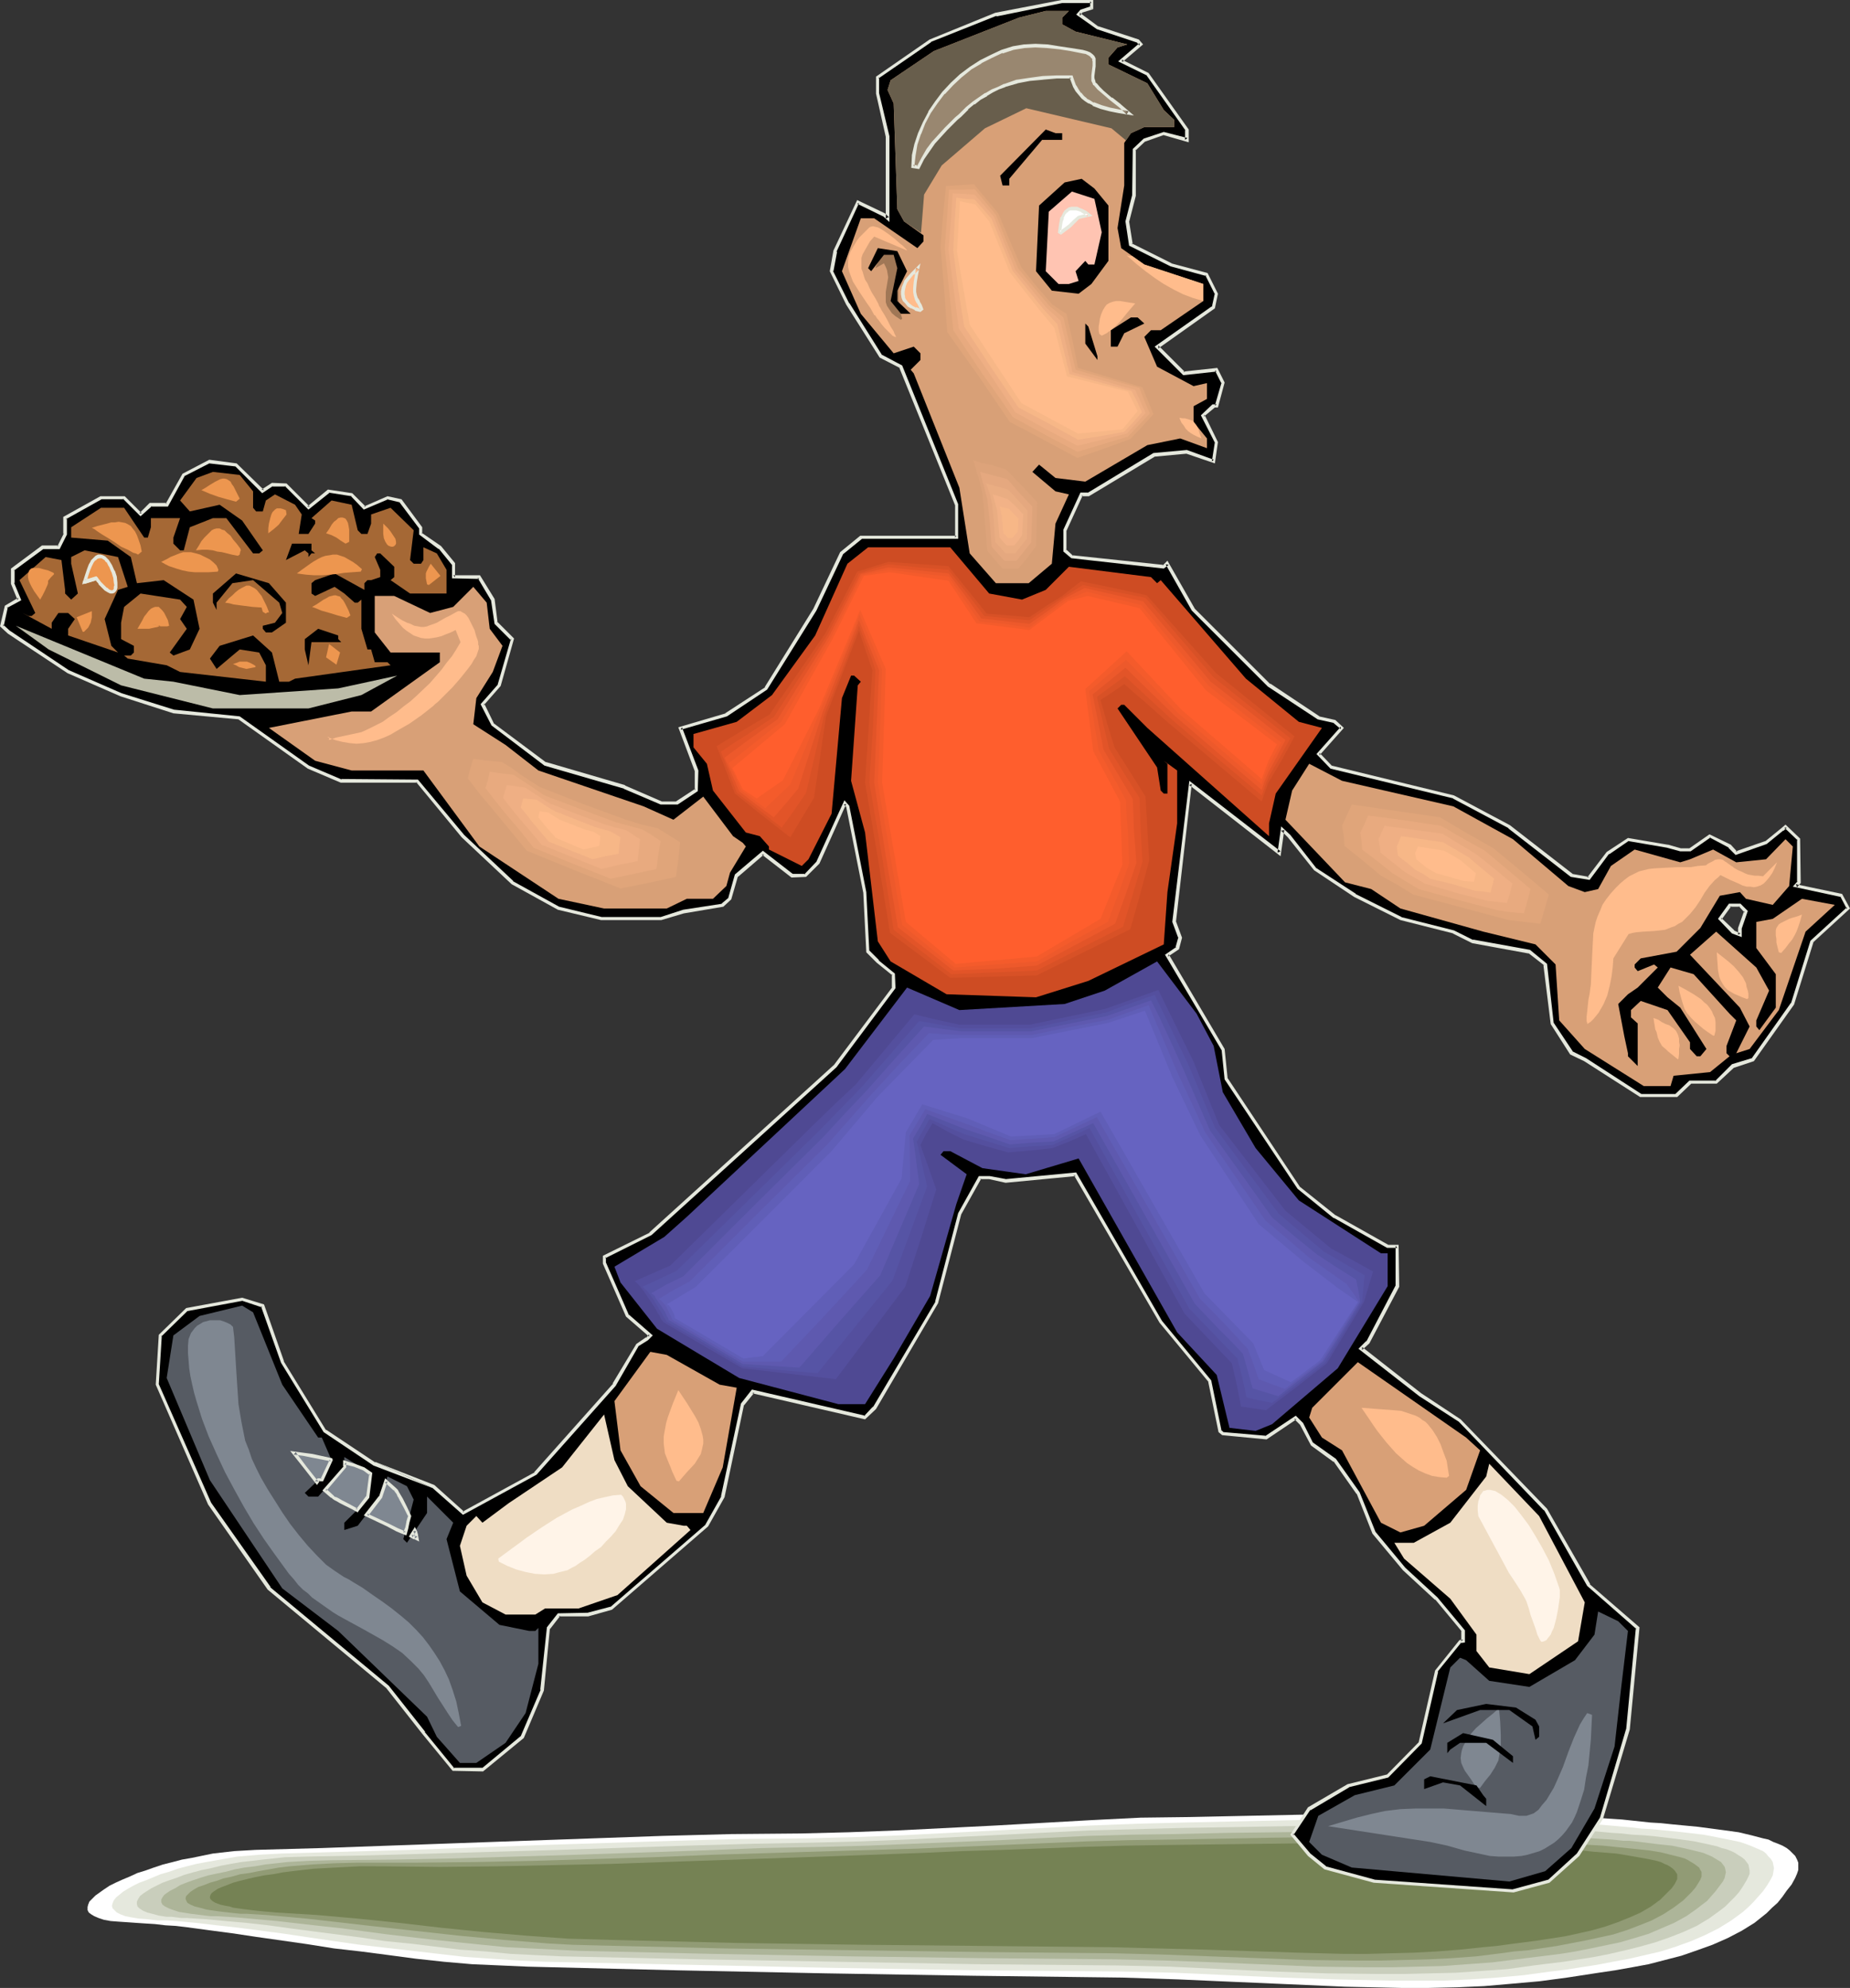 <?xml version="1.0" encoding="UTF-8" standalone="no"?>
<svg
   version="1.0"
   width="130.023mm"
   height="139.744mm"
   id="svg122"
   sodipodi:docname="Man Calling Dog.wmf"
   xmlns:inkscape="http://www.inkscape.org/namespaces/inkscape"
   xmlns:sodipodi="http://sodipodi.sourceforge.net/DTD/sodipodi-0.dtd"
   xmlns="http://www.w3.org/2000/svg"
   xmlns:svg="http://www.w3.org/2000/svg">
  <rect width="100%" height="100%" fill="#333333" stroke="none"/>
  <sodipodi:namedview
     id="namedview122"
     pagecolor="#ffffff"
     bordercolor="#000000"
     borderopacity="0.25"
     inkscape:showpageshadow="2"
     inkscape:pageopacity="0.0"
     inkscape:pagecheckerboard="0"
     inkscape:deskcolor="#d1d1d1"
     inkscape:document-units="mm" />
  <defs
     id="defs1">
    <pattern
       id="WMFhbasepattern"
       patternUnits="userSpaceOnUse"
       width="6"
       height="6"
       x="0"
       y="0" />
  </defs>
  <path
     style="fill:#ffffff;fill-opacity:1;fill-rule:evenodd;stroke:none"
     d="m 67.872,491.489 17.614,-0.485 17.938,-0.646 17.938,-0.646 18.099,-0.646 18.261,-0.646 18.261,-0.646 18.261,-0.485 18.422,-0.162 12.766,-0.323 12.928,-0.485 25.856,-1.293 25.856,-1.454 12.928,-0.646 12.928,-0.162 15.352,-0.323 30.704,-0.646 15.352,-0.162 15.19,0.162 15.352,0.323 7.595,0.323 7.757,0.485 7.595,0.485 7.595,0.808 2.747,0.162 3.07,0.323 3.394,0.323 3.394,0.323 7.272,0.969 3.555,0.485 3.394,0.808 3.07,0.808 1.454,0.323 1.293,0.646 1.293,0.485 1.131,0.485 1.131,0.646 0.808,0.646 0.808,0.808 0.646,0.646 0.485,0.969 0.323,0.808 v 0.969 0.969 l -0.323,0.969 -0.485,1.131 -0.97,1.777 -1.293,1.616 -1.131,1.616 -1.293,1.616 -1.454,1.293 -1.454,1.454 -1.616,1.293 -1.616,1.293 -3.394,2.1 -3.717,1.939 -4.04,1.777 -4.04,1.454 -4.202,1.454 -4.363,1.131 -4.363,1.131 -4.363,0.808 -4.525,0.808 -4.363,0.646 -4.202,0.646 -4.202,0.646 -7.272,0.969 -7.272,0.646 -7.434,0.646 -7.272,0.323 -7.434,0.162 h -7.434 l -7.434,-0.162 -7.434,-0.162 -14.706,-0.646 -14.867,-0.646 -14.706,-0.646 -14.867,-0.485 -39.43,-0.485 -39.592,-0.646 -39.43,-0.808 -39.592,-0.969 -7.272,-0.323 -7.434,-0.323 -7.434,-0.646 -7.434,-0.808 -7.272,-0.969 -7.434,-0.969 -7.11,-0.808 -7.11,-1.131 -6.787,-0.969 -6.787,-0.969 -6.464,-0.969 -6.141,-0.808 -5.979,-0.808 -2.747,-0.323 -2.747,-0.162 -2.747,-0.323 -2.586,-0.162 -2.424,-0.162 -2.262,-0.162 -2.424,-0.162 -2.101,-0.162 -1.778,-0.323 -1.454,-0.485 -1.131,-0.485 -0.808,-0.485 -0.646,-0.485 -0.323,-0.646 v -0.808 l 0.162,-0.646 0.323,-0.808 0.808,-0.808 0.808,-0.808 1.131,-0.808 1.131,-0.808 1.454,-0.969 1.616,-0.808 1.778,-0.808 1.939,-0.808 2.101,-0.969 2.101,-0.646 2.262,-0.808 2.424,-0.808 2.586,-0.646 2.424,-0.646 2.747,-0.485 5.494,-1.131 5.656,-0.646 z"
     id="path1" />
  <path
     style="fill:#e5e8dd;fill-opacity:1;fill-rule:evenodd;stroke:none"
     d="m 74.659,492.458 17.13,-0.485 17.291,-0.485 17.453,-0.646 17.453,-0.646 35.229,-1.131 17.776,-0.485 17.614,-0.162 12.605,-0.323 12.443,-0.485 25.048,-1.293 24.886,-1.293 12.605,-0.485 12.443,-0.323 29.734,-0.646 14.867,-0.162 14.867,-0.162 h 14.706 l 14.867,0.323 7.434,0.323 7.434,0.485 7.434,0.485 7.272,0.646 2.747,0.323 2.909,0.162 1.616,0.162 1.616,0.162 3.394,0.323 6.949,0.808 3.394,0.646 3.232,0.646 3.07,0.646 1.454,0.485 1.293,0.485 1.131,0.485 1.131,0.485 1.131,0.485 0.808,0.646 0.646,0.808 0.646,0.646 0.485,0.808 0.162,0.808 0.162,0.808 -0.162,0.969 -0.162,0.969 -0.485,0.969 -0.97,1.616 -1.131,1.616 -1.293,1.454 -1.293,1.454 -1.293,1.293 -1.454,1.293 -3.07,2.262 -3.394,2.1 -3.555,1.777 -3.717,1.616 -4.04,1.454 -4.04,1.293 -4.202,0.969 -4.202,0.969 -4.363,0.808 -4.202,0.808 -4.202,0.646 -4.04,0.646 -4.04,0.485 -7.11,0.969 -7.11,0.646 -7.11,0.485 -7.11,0.323 h -7.11 -7.11 l -14.382,-0.323 -14.382,-0.485 -7.11,-0.323 -7.272,-0.323 -14.221,-0.646 -14.382,-0.323 -38.299,-0.323 -38.138,-0.646 -38.138,-0.808 -38.299,-0.808 -6.949,-0.323 -7.11,-0.485 -7.11,-0.485 -6.949,-0.808 -14.059,-1.616 -6.949,-0.808 -6.787,-0.969 -6.626,-0.969 -6.464,-0.969 -6.141,-0.808 -6.141,-0.808 -5.818,-0.646 -5.494,-0.646 -5.333,-0.485 -2.424,-0.162 h -2.424 l -1.454,-0.162 -1.293,-0.162 -2.262,-0.162 -1.939,-0.323 -1.616,-0.323 -1.293,-0.485 -0.97,-0.485 -0.646,-0.646 -0.485,-0.485 -0.162,-0.646 0.162,-0.646 0.323,-0.808 0.646,-0.808 0.808,-0.646 0.97,-0.808 1.293,-0.808 1.454,-0.808 1.616,-0.808 1.778,-0.646 1.939,-0.808 1.939,-0.808 2.262,-0.646 2.262,-0.808 2.424,-0.646 2.586,-0.646 2.586,-0.485 2.747,-0.485 5.494,-0.969 5.818,-0.485 z"
     id="path2" />
  <path
     style="fill:#c9cebc;fill-opacity:1;fill-rule:evenodd;stroke:none"
     d="m 81.446,493.266 16.645,-0.323 16.806,-0.485 16.806,-0.485 16.968,-0.485 33.936,-1.131 17.13,-0.485 16.968,-0.323 12.12,-0.323 12.12,-0.485 48.318,-2.424 12.12,-0.323 12.12,-0.323 28.603,-0.485 14.382,-0.162 14.382,-0.162 h 14.382 l 14.382,0.323 14.221,0.646 7.11,0.485 7.11,0.646 2.586,0.162 2.909,0.323 3.07,0.162 3.394,0.323 6.626,0.808 3.394,0.485 3.07,0.646 2.909,0.646 1.293,0.485 1.293,0.323 1.293,0.485 0.97,0.485 0.97,0.646 0.808,0.485 0.808,0.646 0.485,0.646 0.485,0.646 0.162,0.808 0.162,0.808 V 497.79 l -0.323,0.808 -0.485,0.969 -0.97,1.616 -0.97,1.454 -1.131,1.293 -1.293,1.293 -1.293,1.293 -1.454,1.131 -2.909,2.1 -3.232,1.939 -3.555,1.616 -3.717,1.454 -3.717,1.293 -4.04,1.131 -3.878,0.969 -4.202,0.969 -4.04,0.808 -8.242,1.293 -4.04,0.485 -3.878,0.485 -6.949,0.969 -6.787,0.485 -6.949,0.485 -6.787,0.162 -6.949,0.162 h -6.787 l -13.898,-0.162 -13.898,-0.485 -13.898,-0.646 -13.736,-0.646 -13.898,-0.323 -37.006,-0.323 -36.845,-0.646 -37.006,-0.646 -36.845,-0.808 -6.787,-0.323 -6.626,-0.323 -6.787,-0.646 -6.787,-0.485 -13.251,-1.616 -6.626,-0.646 -6.464,-0.969 -6.302,-0.808 -6.302,-0.808 -6.141,-0.808 -5.818,-0.808 -5.818,-0.646 -5.494,-0.485 -5.171,-0.485 -5.171,-0.323 h -1.454 l -1.293,-0.162 -1.293,-0.162 h -1.293 l -2.101,-0.323 -1.778,-0.485 -1.293,-0.323 -1.131,-0.485 -0.97,-0.646 -0.485,-0.485 -0.162,-0.646 v -0.646 l 0.323,-0.646 0.485,-0.808 0.808,-0.646 0.97,-0.646 1.293,-0.808 1.293,-0.646 1.616,-0.808 1.778,-0.646 1.939,-0.646 2.101,-0.808 2.262,-0.646 2.424,-0.646 2.424,-0.485 2.586,-0.646 2.586,-0.485 2.747,-0.485 5.656,-0.646 5.979,-0.646 z"
     id="path3" />
  <path
     style="fill:#adb599;fill-opacity:1;fill-rule:evenodd;stroke:none"
     d="m 88.234,494.236 16.16,-0.162 16.16,-0.323 16.322,-0.485 16.322,-0.485 32.805,-1.131 16.483,-0.646 16.483,-0.323 11.635,-0.323 11.635,-0.485 23.432,-0.969 23.27,-1.131 11.635,-0.323 11.635,-0.162 13.898,-0.323 13.736,-0.162 13.898,-0.162 13.898,-0.162 h 13.898 l 13.736,0.323 13.898,0.646 6.787,0.485 6.949,0.485 2.424,0.162 2.909,0.162 2.909,0.323 h 1.616 l 1.616,0.162 6.464,0.808 3.232,0.323 3.07,0.646 2.747,0.646 2.586,0.646 2.262,0.969 0.808,0.485 0.808,0.485 0.808,0.485 0.485,0.646 0.485,0.646 0.162,0.646 0.162,0.808 -0.162,0.646 -0.162,0.808 -0.485,0.969 -0.97,1.293 -0.97,1.293 -1.131,1.293 -1.131,1.293 -1.293,0.969 -1.454,1.131 -2.747,1.939 -3.232,1.777 -3.394,1.454 -3.394,1.454 -3.717,1.131 -3.878,1.131 -3.878,0.808 -3.878,0.808 -4.04,0.808 -4.04,0.646 -3.878,0.485 -3.878,0.485 -3.878,0.485 -6.464,0.808 -6.626,0.485 -6.787,0.485 -6.464,0.162 -6.787,0.162 h -6.626 l -13.413,-0.162 -26.826,-1.131 -13.251,-0.485 -13.413,-0.323 -35.714,-0.323 -35.552,-0.485 -35.714,-0.646 -35.552,-0.808 -6.464,-0.323 -6.302,-0.323 -6.464,-0.323 -6.464,-0.646 -12.605,-1.293 -12.443,-1.454 -6.141,-0.808 -5.979,-0.808 -5.979,-0.646 -5.656,-0.646 -5.656,-0.646 -5.494,-0.485 -5.333,-0.485 -5.171,-0.323 h -1.616 l -1.454,-0.162 -1.293,-0.162 -1.293,-0.162 -1.293,-0.162 -0.97,-0.162 -2.101,-0.323 -1.454,-0.485 -1.293,-0.485 -0.97,-0.485 -0.646,-0.485 -0.323,-0.646 v -0.646 l 0.323,-0.646 0.485,-0.646 0.646,-0.485 0.97,-0.646 1.293,-0.646 1.293,-0.808 1.616,-0.646 1.778,-0.646 1.939,-0.646 2.101,-0.646 2.262,-0.485 2.424,-0.485 2.424,-0.646 2.586,-0.485 2.747,-0.323 2.747,-0.485 5.818,-0.646 5.818,-0.323 z"
     id="path4" />
  <path
     style="fill:#919b75;fill-opacity:1;fill-rule:evenodd;stroke:none"
     d="m 95.021,494.882 h 15.675 l 15.675,-0.162 15.675,-0.323 15.837,-0.485 15.837,-0.485 15.675,-0.646 31.674,-0.969 22.462,-0.646 22.462,-0.969 22.624,-0.969 11.15,-0.323 11.312,-0.162 26.664,-0.485 26.664,-0.323 13.413,0.162 13.413,0.162 13.251,0.646 6.787,0.323 6.626,0.485 2.262,0.323 2.747,0.162 2.909,0.162 3.07,0.323 6.302,0.646 3.07,0.323 2.909,0.485 2.586,0.646 2.586,0.646 1.131,0.323 0.97,0.485 0.808,0.485 0.808,0.485 0.646,0.485 0.646,0.485 0.323,0.646 0.323,0.485 v 0.646 0.646 l -0.323,0.808 -0.485,0.808 -0.808,1.293 -0.97,1.131 -1.131,1.131 -1.131,1.131 -2.586,1.939 -2.747,1.777 -3.07,1.616 -3.232,1.293 -3.394,1.293 -3.555,1.131 -3.717,0.808 -3.717,0.808 -7.595,1.454 -7.595,1.131 -3.717,0.323 -3.555,0.485 -6.464,0.808 -6.464,0.485 -6.302,0.323 -6.464,0.162 -6.464,0.162 h -6.464 l -12.928,-0.162 -12.766,-0.485 -12.928,-0.485 -12.928,-0.485 -12.766,-0.323 -34.582,-0.323 -34.421,-0.485 -34.421,-0.485 -34.259,-0.808 -6.141,-0.162 -5.979,-0.323 -12.12,-0.969 -11.958,-1.131 -11.797,-1.293 -11.635,-1.293 -5.656,-0.646 -5.656,-0.646 -5.656,-0.646 -5.333,-0.485 -5.494,-0.485 -5.171,-0.323 h -1.616 l -1.616,-0.162 -1.454,-0.162 -1.454,-0.162 -1.293,-0.162 -1.131,-0.162 -1.131,-0.162 -0.97,-0.162 -1.778,-0.485 -1.293,-0.323 -1.131,-0.485 -0.808,-0.485 -0.323,-0.646 -0.162,-0.485 0.162,-0.646 0.485,-0.485 0.646,-0.646 0.97,-0.646 1.131,-0.646 1.454,-0.485 1.616,-0.646 1.778,-0.485 1.778,-0.646 2.262,-0.485 2.262,-0.646 2.424,-0.323 2.424,-0.485 2.747,-0.485 2.747,-0.485 2.747,-0.323 5.979,-0.485 5.979,-0.323 z"
     id="path5" />
  <path
     style="fill:#758254;fill-opacity:1;fill-rule:evenodd;stroke:none"
     d="m 101.808,495.851 15.19,0.162 15.19,-0.162 15.19,-0.323 15.029,-0.323 60.6,-2.1 21.816,-0.808 10.827,-0.485 10.827,-0.323 21.654,-0.808 10.827,-0.323 10.827,-0.162 25.694,-0.323 25.856,-0.323 h 12.766 l 12.928,0.323 12.766,0.485 12.766,0.808 2.262,0.162 2.747,0.162 2.747,0.162 2.909,0.323 6.141,0.485 2.909,0.485 2.747,0.485 2.747,0.485 2.262,0.485 1.131,0.323 0.97,0.485 0.808,0.323 0.808,0.485 0.646,0.485 0.485,0.485 0.323,0.485 0.323,0.485 v 0.646 0.646 l -0.323,0.646 -0.323,0.646 -0.808,1.131 -0.97,0.969 -1.131,1.131 -0.97,0.969 -2.424,1.777 -2.747,1.616 -2.909,1.293 -3.232,1.293 -3.232,1.131 -3.394,0.969 -3.555,0.808 -3.717,0.808 -7.272,1.131 -7.434,0.969 -3.555,0.485 -3.555,0.323 -6.141,0.646 -6.141,0.485 -6.141,0.323 -6.141,0.162 -6.141,0.162 H 356.974 l -12.282,-0.323 -24.886,-0.808 -12.443,-0.323 -12.443,-0.323 -33.128,-0.323 -33.128,-0.323 -33.128,-0.485 -33.128,-0.808 -5.656,-0.162 -5.818,-0.162 -11.312,-0.808 -11.312,-0.969 -11.15,-1.131 -11.15,-1.293 -10.989,-1.131 -10.989,-0.969 -10.666,-0.646 -1.778,-0.162 -1.778,-0.162 -1.616,-0.162 -1.454,-0.162 -1.293,-0.162 -1.293,-0.162 -1.131,-0.162 -1.131,-0.162 -0.97,-0.323 -0.97,-0.162 -1.454,-0.323 -1.293,-0.485 -0.808,-0.485 -0.485,-0.485 -0.162,-0.485 0.162,-0.646 0.323,-0.485 0.646,-0.485 0.97,-0.646 1.131,-0.485 1.293,-0.485 1.616,-0.646 1.778,-0.485 1.939,-0.485 2.101,-0.485 2.424,-0.485 2.424,-0.323 2.586,-0.485 2.586,-0.323 2.747,-0.323 2.909,-0.323 5.979,-0.323 6.141,-0.323 z"
     id="path6" />
  <path
     style="fill:#000000;fill-opacity:1;fill-rule:evenodd;stroke:none"
     d="m 463.791,242.19 -1.616,-1.777 h -2.747 l -2.586,3.716 3.555,3.393 1.778,0.808 v -1.777 z M 289.91,2.1 l -2.586,0.808 -0.808,0.969 5.01,3.554 10.666,3.393 0.808,0.969 -5.171,4.362 6.949,3.554 10.504,14.703 v 2.747 l -6.141,-1.777 -5.171,1.777 -2.747,2.585 V 52.025 l -1.778,6.786 0.97,6.14 10.504,5.332 9.696,2.585 2.586,5.17 -0.808,3.716 -15.029,10.34 7.11,7.109 8.726,-0.969 1.616,3.554 -1.616,6.14 h -0.808 l -2.747,2.424 3.555,7.109 -0.808,5.17 -7.11,-2.585 -8.726,0.808 -17.453,10.502 h -1.778 l -4.525,9.532 v 5.332 l 1.939,1.777 24.402,2.585 0.97,-0.808 6.949,12.279 20.038,20.034 13.09,8.725 4.363,0.969 1.939,1.616 -6.302,6.947 3.394,3.554 32.482,7.755 14.867,8.078 16.483,12.925 4.525,0.808 5.171,-6.786 5.333,-3.716 10.504,1.939 3.394,0.808 h 2.586 l 5.333,-3.554 5.171,2.747 1.778,1.777 7.918,-2.747 4.363,-3.554 0.808,-0.646 3.555,3.231 v 11.471 l -0.808,0.969 12.12,2.585 1.778,3.393 -9.696,8.725 -5.01,16.641 -10.666,14.703 -5.171,1.777 -4.525,4.362 h -6.949 l -3.555,3.393 h -9.534 l -14.867,-9.532 -3.555,-1.616 -5.01,-7.917 -1.939,-15.672 -4.202,-3.393 -15.029,-2.747 -5.171,-2.585 -14.059,-3.393 -12.12,-6.14 -10.504,-7.109 -6.949,-8.725 -1.778,-1.777 -0.808,6.301 -23.594,-18.419 -4.363,36.676 1.616,4.201 -0.808,2.747 -2.586,1.777 14.706,25.043 0.97,7.917 19.23,28.921 9.534,7.755 14.059,7.755 h 2.586 v 10.663 l -7.918,14.864 -1.778,1.777 15.837,12.279 10.504,6.786 22.624,23.589 11.474,20.196 13.09,11.31 -2.586,26.982 -7.11,23.589 -6.141,9.694 -7.757,7.109 -9.534,2.424 -36.845,-2.424 -12.928,-3.716 -4.363,-3.393 -4.525,-5.332 4.525,-6.947 10.504,-6.14 10.342,-2.424 8.726,-8.886 4.202,-19.065 6.302,-7.917 h 0.808 v -2.747 l -7.11,-8.563 -8.565,-7.917 -7.918,-9.694 -4.363,-10.502 -6.141,-8.725 -5.979,-4.201 -2.747,-5.332 -1.778,-1.777 -7.757,5.332 -11.474,-0.969 -0.808,-0.808 -2.586,-13.249 -13.09,-15.672 -22.624,-39.261 -18.584,1.777 -4.363,-0.969 h -2.424 l -5.494,9.694 -5.979,23.589 -16.645,27.951 -2.424,2.585 -29.896,-6.947 -2.586,3.393 -5.333,24.558 -4.202,7.755 -25.371,21.973 -6.141,1.616 h -7.918 l -2.586,3.554 -1.778,16.48 -5.171,12.441 -10.666,8.725 h -7.757 l -7.918,-9.694 -9.534,-12.279 -31.512,-26.174 -15.675,-22.619 -13.898,-31.506 0.646,-13.087 7.11,-6.947 14.706,-2.585 5.494,1.616 5.171,15.026 11.312,18.257 13.251,8.725 15.514,5.978 7.918,7.109 19.23,-10.502 21.008,-23.589 6.141,-10.502 2.586,-1.616 0.808,-0.969 -5.979,-5.17 -6.302,-13.895 v -1.777 l 12.282,-6.14 17.453,-15.834 31.674,-28.759 15.514,-20.842 v -3.554 l -4.202,-3.393 -2.586,-2.585 -0.808,-15.834 -4.686,-22.781 -0.646,-0.808 -7.11,15.672 -3.394,3.554 h -3.555 l -7.757,-5.978 -6.949,5.978 -1.778,6.14 -1.939,1.616 -10.342,1.777 -6.141,1.939 H 159.822 L 148.349,241.382 136.067,234.435 122.977,222.156 110.857,207.453 H 90.657 l -8.726,-3.554 -18.261,-13.087 -17.614,-1.777 -13.898,-4.362 -14.059,-6.14 -15.675,-10.502 -1.939,-1.777 1.131,-5.009 3.555,-1.939 -1.778,-4.362 v -3.554 l 7.757,-5.978 h 4.363 l 1.778,-3.554 v -4.201 l 9.534,-5.493 h 6.141 l 4.363,4.524 2.747,-2.585 h 4.202 l 4.525,-7.917 6.949,-3.554 6.949,0.808 7.11,7.109 2.424,-1.777 h 3.717 l 5.979,6.14 5.333,-4.362 6.141,0.808 3.394,3.554 6.141,-2.747 3.394,0.808 5.494,7.109 v 1.777 l 5.01,3.554 3.555,4.362 v 3.554 h 6.949 l 3.555,5.978 0.808,6.14 4.363,4.362 -3.394,12.279 -4.525,5.17 2.747,5.17 13.898,10.502 21.17,6.14 9.534,4.362 h 4.363 l 5.171,-3.393 v -5.332 l -4.363,-11.31 12.282,-3.393 10.504,-7.109 13.09,-20.842 7.11,-15.026 5.01,-4.201 h 25.371 v -8.725 l -14.706,-36.676 -5.333,-2.747 -8.888,-13.895 -4.202,-8.725 0.97,-5.332 5.979,-13.087 6.949,3.393 0.97,0.969 V 36.191 l -2.586,-11.31 v -4.362 l 13.898,-9.694 17.453,-6.947 17.614,-3.554 h 7.757 z"
     id="path7" />
  <path
     style="fill:#e5e8dd;fill-opacity:1;fill-rule:evenodd;stroke:none"
     d="m 464.276,242.028 -1.939,-1.939 h -3.07 l -2.909,4.039 3.717,3.878 2.586,0.969 v -2.424 0.162 l 1.616,-4.685 h -0.97 l -1.616,4.524 v 1.777 l 0.646,-0.323 -1.778,-0.808 h 0.162 l -3.555,-3.393 0.162,0.485 2.586,-3.554 -0.485,0.162 h 2.747 l -0.323,-0.162 1.616,1.777 -0.162,-0.485 z"
     id="path8" />
  <path
     style="fill:#e5e8dd;fill-opacity:1;fill-rule:evenodd;stroke:none"
     d="m 289.587,2.1 0.323,-0.485 -2.909,0.969 -1.131,1.293 5.494,3.878 10.666,3.554 -0.162,-0.162 0.808,0.969 v -0.646 l -5.656,4.847 7.595,3.716 -0.162,-0.162 10.504,14.864 -0.162,-0.323 v 2.747 l 0.646,-0.485 -6.302,-1.616 -5.333,1.777 -2.909,2.747 -0.162,12.441 v -0.162 l -1.778,6.947 0.97,6.463 10.989,5.493 9.534,2.585 -0.323,-0.323 2.586,5.17 v -0.323 l -0.808,3.716 0.162,-0.323 -15.352,10.825 7.595,7.594 8.888,-0.969 -0.485,-0.323 1.778,3.554 v -0.323 l -1.778,6.14 0.485,-0.323 h -1.131 l -3.07,2.908 3.717,7.271 v -0.162 l -0.808,5.17 0.485,-0.485 -7.11,-2.585 -8.888,0.808 -17.614,10.663 0.323,-0.162 h -2.101 l -4.525,9.856 v 5.816 l 2.101,1.777 24.563,2.747 1.293,-0.969 -0.808,-0.162 6.949,12.279 20.2,20.196 13.251,8.725 4.363,0.969 h -0.162 l 1.939,1.616 v -0.646 l -6.464,7.271 3.717,3.878 32.643,7.917 h -0.162 l 14.867,7.917 h -0.162 l 16.645,12.925 5.01,0.808 5.171,-6.947 v 0.162 l 5.171,-3.554 h -0.162 l 10.342,1.777 v 0 l 3.555,0.969 h 2.747 l 5.333,-3.716 h -0.323 l 5.171,2.747 h -0.162 l 1.939,1.939 8.242,-2.908 4.363,-3.554 h 0.162 l 0.808,-0.808 h -0.646 l 3.555,3.393 -0.162,-0.323 v 11.471 l 0.162,-0.323 -1.293,1.454 12.766,2.747 -0.162,-0.162 1.778,3.393 v -0.485 l -9.696,8.886 -5.171,16.641 v -0.162 l -10.504,14.864 0.162,-0.162 -5.333,1.616 -4.525,4.524 0.323,-0.162 h -7.11 l -3.717,3.554 h 0.323 -9.534 0.162 l -14.706,-9.533 v 0 l -3.555,-1.777 0.162,0.162 -5.171,-7.755 v 0.162 l -1.778,-15.834 -4.525,-3.716 -15.19,-2.747 0.162,0.162 -5.171,-2.585 -14.059,-3.554 h 0.162 l -12.282,-6.14 h 0.162 l -10.666,-6.947 0.162,0.162 -6.949,-8.886 v 0 l -2.424,-2.262 -0.97,6.947 0.808,-0.323 -24.24,-18.742 -4.525,37.484 1.616,4.362 v -0.323 l -0.808,2.908 0.323,-0.323 -3.07,2.1 15.029,25.366 v -0.162 l 0.808,7.917 19.392,29.082 9.534,7.755 h 0.162 l 14.059,7.917 h 2.747 l -0.485,-0.485 v 10.663 -0.162 l -7.757,14.864 v -0.162 l -2.101,2.1 16.16,12.602 10.504,6.786 v 0 l 22.624,23.589 v -0.162 l 11.474,20.196 13.09,11.471 -0.162,-0.323 -2.586,26.982 v -0.162 l -6.949,23.589 v 0 l -6.141,9.532 v 0 l -7.757,7.109 0.162,-0.162 -9.534,2.585 h 0.162 l -36.845,-2.585 h 0.162 L 352.126,495.851 h 0.162 l -4.202,-3.393 v 0 l -4.525,-5.332 v 0.485 l 4.525,-6.786 v 0.162 l 10.342,-6.14 h -0.162 l 10.504,-2.585 8.888,-9.048 4.363,-19.065 h -0.162 l 6.302,-7.755 -0.323,0.162 1.293,-0.162 v -3.231 l -7.272,-8.725 v 0 l -8.565,-7.917 v 0 l -7.918,-9.532 v 0 l -4.202,-10.502 -6.302,-8.886 -6.141,-4.362 0.162,0.323 -2.747,-5.493 -1.939,-1.939 -8.242,5.493 0.323,-0.162 -11.312,-0.969 0.162,0.162 -0.808,-0.808 0.162,0.323 -2.747,-13.41 -13.09,-15.834 v 0 l -22.786,-39.423 -18.746,1.777 h 0.162 l -4.363,-0.808 h -2.909 l -5.494,9.856 -6.141,23.589 0.162,-0.162 -16.645,28.113 v -0.162 l -2.424,2.585 0.323,-0.162 -30.058,-6.947 -2.909,3.716 -5.333,24.72 0.162,-0.162 -4.363,7.755 0.162,-0.162 -25.371,21.973 0.162,-0.162 -6.141,1.616 h 0.162 l -8.08,0.162 -2.909,3.716 -1.778,16.641 0.162,-0.162 -5.333,12.441 0.162,-0.162 -10.504,8.725 0.162,-0.162 h -7.757 l 0.323,0.162 -7.918,-9.694 h 0.162 l -9.696,-12.279 -31.512,-26.174 h 0.162 L 56.075,399.234 v 0 L 42.178,367.728 v 0.162 l 0.808,-13.087 -0.162,0.323 7.11,-6.947 -0.162,0.162 14.706,-2.747 h -0.162 l 5.333,1.777 -0.323,-0.323 5.333,15.026 11.312,18.419 13.251,8.886 15.675,5.978 -15.19,-6.947 v 0.162 L 86.618,379.846 v 0.162 l -11.312,-18.419 0.162,0.162 -5.333,-15.187 -5.818,-1.777 -14.867,2.747 -7.272,7.109 -0.808,13.249 13.898,31.829 15.837,22.619 31.512,26.174 v 0 l 9.534,12.118 v 0 l 8.08,9.856 8.08,0.162 10.827,-8.886 5.333,-12.602 1.616,-16.641 v 0.323 l 2.747,-3.554 -0.485,0.162 h 7.918 l 6.302,-1.777 25.533,-22.135 4.363,-7.755 5.171,-24.558 v 0.162 l 2.747,-3.393 -0.646,0.162 30.058,6.947 2.909,-2.747 16.483,-28.113 6.141,-23.589 v 0 l 5.333,-9.533 -0.323,0.162 h 2.424 v 0 l 4.363,0.969 18.584,-1.777 -0.485,-0.323 22.786,39.261 v 0 l 13.09,15.834 -0.162,-0.162 2.747,13.41 0.97,0.808 11.797,1.131 7.918,-5.332 -0.646,-0.162 1.778,1.777 -0.162,-0.162 2.909,5.493 5.979,4.362 v -0.162 l 6.141,8.725 v -0.162 l 4.202,10.663 8.08,9.694 v 0 l 8.565,7.917 v -0.162 l 7.11,8.563 -0.162,-0.162 v 2.747 l 0.485,-0.485 -0.97,0.162 -6.464,8.078 -4.363,19.065 0.162,-0.162 -8.726,8.886 0.162,-0.162 -10.504,2.585 -10.504,6.14 -4.686,7.271 4.686,5.655 4.363,3.554 13.09,3.554 37.168,2.585 9.534,-2.585 7.918,-7.109 6.302,-9.856 7.11,-23.75 2.586,-27.143 -13.251,-11.471 h 0.162 L 410.948,400.849 388.001,377.099 377.497,370.152 361.822,357.872 v 0.808 l 1.939,-1.777 7.918,-15.026 -0.162,-11.148 h -2.909 0.162 l -14.059,-7.917 0.162,0.162 -9.696,-7.755 0.162,0.162 -19.23,-28.921 v 0.162 l -0.808,-7.917 -14.867,-25.205 -0.162,0.646 2.909,-1.939 0.808,-3.07 -1.616,-4.362 v 0.162 l 4.202,-36.676 -0.646,0.323 24.24,18.903 0.97,-6.947 -0.808,0.162 1.778,1.777 v 0 l 6.949,8.725 10.666,7.109 v 0 l 12.282,6.14 14.059,3.554 h -0.162 l 5.171,2.585 15.029,2.747 -0.162,-0.162 4.363,3.393 -0.323,-0.162 1.939,15.672 5.171,8.078 3.717,1.777 v 0 l 14.867,9.532 h 9.858 l 3.717,-3.554 h -0.323 7.11 l 4.686,-4.362 -0.162,0.162 5.333,-1.777 10.666,-15.026 5.171,-16.641 -0.162,0.162 9.858,-9.048 -2.101,-3.878 -12.282,-2.585 0.323,0.808 0.97,-1.131 -0.162,-11.794 -3.878,-3.716 -1.131,0.969 v 0 l -4.363,3.554 0.162,-0.162 -7.918,2.747 0.485,0.162 -1.778,-1.939 -5.656,-2.747 -5.333,3.716 h 0.162 -2.586 0.162 l -3.394,-0.969 h -0.162 l -10.504,-1.777 -5.656,3.716 -5.171,6.786 0.485,-0.162 -4.525,-0.808 h 0.162 l -16.645,-12.925 v 0 l -14.867,-7.917 -32.482,-7.917 0.162,0.162 -3.394,-3.554 v 0.646 l 6.464,-7.271 -2.262,-2.1 -4.363,-0.969 h 0.162 l -13.09,-8.725 v 0.162 l -20.038,-20.034 v 0 l -7.272,-12.764 -1.293,1.293 0.323,-0.162 -24.402,-2.585 0.323,0.162 -1.939,-1.777 0.162,0.323 v -5.332 0.162 l 4.363,-9.532 -0.323,0.323 h 1.939 l 17.453,-10.502 h -0.162 l 8.726,-0.808 h -0.162 l 7.595,2.585 0.808,-5.655 -3.555,-7.271 -0.162,0.485 2.909,-2.424 h -0.323 1.131 l 1.778,-6.624 -1.939,-3.878 -9.05,0.969 0.485,0.162 -7.11,-7.109 v 0.808 l 15.029,-10.663 0.808,-3.878 -2.747,-5.493 -9.696,-2.585 h 0.162 l -10.666,-5.332 0.323,0.323 -0.97,-6.14 V 58.972 l 1.778,-6.947 V 39.746 l -0.162,0.323 2.747,-2.585 -0.162,0.162 5.01,-1.777 h -0.162 l 6.787,1.939 v -3.393 l -10.666,-15.026 -7.11,-3.554 0.162,0.646 5.494,-4.685 -1.131,-1.293 -10.827,-3.554 0.162,0.162 -5.01,-3.716 v 0.808 l 0.808,-0.969 -0.323,0.162 3.07,-0.969 z"
     id="path9" />
  <path
     style="fill:#e5e8dd;fill-opacity:1;fill-rule:evenodd;stroke:none"
     d="m 114.897,395.356 -0.162,-0.162 8.242,7.271 19.554,-10.663 21.008,-23.589 6.141,-10.663 -0.162,0.162 2.586,-1.616 1.293,-1.293 -6.302,-5.493 v 0.162 l -6.141,-14.056 v 0.323 -1.777 l -0.162,0.323 12.282,-6.14 17.453,-15.834 31.674,-28.759 15.675,-21.004 -0.162,-3.878 -4.363,-3.554 h 0.162 l -2.586,-2.585 v 0.323 l -0.808,-15.834 v 0 l -4.525,-22.943 -1.293,-1.454 -7.434,16.318 0.162,-0.162 -3.394,3.554 0.323,-0.162 h -3.555 0.162 l -7.918,-6.14 -7.434,6.301 -1.778,6.301 0.162,-0.162 -1.939,1.616 h 0.323 l -10.504,1.616 v 0 l -5.979,1.939 v 0 h -15.675 v 0 l -11.312,-2.747 v 0 l -12.282,-6.786 h 0.162 l -13.09,-12.279 v 0 l -12.282,-14.703 -20.362,-0.162 0.162,0.162 -8.726,-3.716 v 0 L 63.67,190.327 46.218,188.549 v 0 l -13.898,-4.362 v 0 l -14.059,-6.14 v 0 l -15.675,-10.502 0.162,0.162 -1.939,-1.777 0.162,0.485 1.131,-5.17 -0.323,0.323 3.878,-2.1 -1.939,-4.685 0.162,0.162 v -3.554 l -0.323,0.323 7.918,-5.816 h -0.323 4.686 l 1.939,-3.878 v -4.362 l -0.323,0.323 9.534,-5.332 h -0.162 6.141 l -0.323,-0.162 4.686,4.685 3.07,-2.747 -0.323,0.162 h 4.525 l 4.525,-8.24 -0.162,0.162 6.949,-3.554 -0.323,0.162 6.949,0.808 -0.162,-0.162 7.272,7.271 2.909,-1.939 -0.323,0.162 h 3.717 l -0.323,-0.162 6.302,6.301 5.656,-4.524 h -0.323 l 6.141,0.969 -0.323,-0.162 3.555,3.716 6.464,-2.747 h -0.323 l 3.394,0.808 -0.162,-0.162 5.333,7.109 v -0.323 1.939 l 5.171,3.878 v -0.162 l 3.555,4.362 v -0.323 3.878 l 7.272,0.162 -0.485,-0.323 3.555,5.978 v -0.162 l 0.97,6.463 4.363,4.362 v -0.485 l -3.555,12.279 0.162,-0.162 -4.686,5.332 2.909,5.655 14.059,10.663 21.17,6.14 h -0.162 l 9.858,4.201 h 4.525 l 5.333,-3.554 0.162,-5.493 -4.363,-11.471 -0.323,0.646 12.282,-3.554 10.666,-7.109 13.09,-21.004 v 0 l 7.11,-15.026 -0.162,0.162 5.171,-4.201 h -0.323 25.856 v -9.209 l -14.867,-36.837 -5.494,-2.908 0.162,0.162 -8.726,-13.895 v 0.162 l -4.363,-8.725 0.162,0.162 0.97,-5.17 h -0.162 l 5.979,-12.925 -0.485,0.162 6.949,3.393 -0.162,-0.162 1.778,1.616 V 36.191 l -2.747,-11.471 v 0.162 -4.362 l -0.162,0.323 14.059,-9.694 h -0.162 L 264.7,4.201 v 0.162 l 17.453,-3.554 v 0 h 7.757 l -0.323,-0.485 V 2.1 l 0.808,0.323 V 0 h -8.403 l -17.614,3.393 -17.453,7.109 -14.221,9.856 v 4.524 l 2.586,11.471 v -0.162 21.812 l 0.808,-0.323 -0.97,-0.969 -7.434,-3.554 -6.302,13.41 -0.97,5.493 4.363,8.886 v 0 l 8.888,14.056 5.333,2.747 -0.162,-0.162 14.867,36.676 v -0.162 8.725 l 0.323,-0.485 h -25.533 l -5.333,4.362 -7.11,15.026 v 0 l -12.928,20.842 h 0.162 l -10.666,6.947 h 0.162 l -12.605,3.716 4.363,11.633 v -0.162 5.332 l 0.162,-0.485 -5.171,3.393 h 0.323 -4.363 0.323 l -9.696,-4.201 -0.162,-0.162 -21.008,-6.14 0.162,0.162 -14.059,-10.502 0.162,0.162 -2.586,-5.332 -0.162,0.485 4.525,-5.17 3.555,-12.602 -4.525,-4.524 0.162,0.323 -0.808,-6.301 -3.878,-6.301 h -7.11 l 0.485,0.485 v -3.716 l -3.717,-4.524 -5.171,-3.554 0.162,0.323 v -1.777 l -5.494,-7.432 -3.717,-0.808 -6.302,2.747 h 0.485 l -3.555,-3.554 -6.464,-0.969 -5.494,4.524 h 0.646 l -6.141,-6.14 -3.878,-0.162 -2.747,1.777 0.646,0.162 -7.272,-7.109 -7.272,-0.969 -7.11,3.716 -4.525,8.078 0.323,-0.323 h -4.525 l -2.747,2.747 h 0.646 l -4.525,-4.524 h -6.464 l -9.858,5.493 v 4.524 l 0.162,-0.162 -1.778,3.554 0.323,-0.323 h -4.363 l -8.242,6.14 v 4.039 l 1.778,4.362 0.162,-0.646 -3.555,2.1 L 0,166.415 l 2.101,1.939 v 0 l 15.837,10.502 14.059,6.14 v 0 l 14.059,4.524 17.453,1.616 h -0.162 l 18.422,13.087 8.726,3.716 h 20.362 l -0.323,-0.162 12.12,14.703 v 0 l 13.251,12.441 12.282,6.786 11.474,2.747 H 175.659 l 5.979,-1.777 v 0 l 10.504,-1.777 2.101,-1.939 1.778,-6.14 v 0.162 l 6.949,-5.978 h -0.646 l 7.918,6.14 3.878,-0.162 3.555,-3.554 7.11,-15.834 -0.646,0.162 0.808,0.808 -0.162,-0.162 4.525,22.781 v -0.162 l 0.808,15.995 2.747,2.747 v 0 l 4.202,3.393 -0.162,-0.323 v 3.554 l 0.162,-0.162 -15.514,20.681 v 0 l -31.674,28.759 -17.453,15.834 h 0.162 l -12.443,6.14 v 2.1 l 6.141,14.056 6.141,5.332 v -0.646 l -0.808,0.969 v -0.162 l -2.586,1.777 -6.302,10.502 h 0.162 l -21.008,23.589 h 0.162 l -19.23,10.502 h 0.485 l -7.918,-7.109 -15.675,-6.14 z"
     id="path10" />
  <path
     style="fill:#d8a077;fill-opacity:1;fill-rule:evenodd;stroke:none"
     d="m 282.153,4.685 v 1.777 l 3.555,1.939 13.736,3.393 -2.586,0.808 -2.424,2.747 v 1.777 l 10.342,5.009 4.363,7.109 2.747,2.585 v 1.939 h -7.918 l -3.555,1.616 -1.778,2.585 V 49.278 l -1.778,11.31 0.97,5.332 6.141,4.362 15.675,5.17 v 4.524 l -11.312,7.755 h -2.586 l -1.778,1.777 3.394,7.917 9.696,5.17 3.555,-0.808 v 4.201 l -3.555,1.939 v 4.201 l 3.555,4.362 v 2.585 l -7.11,-2.585 -8.726,1.777 -16.483,9.694 -7.918,-0.969 -4.363,-3.554 -1.778,1.939 6.141,5.17 3.555,0.808 -3.555,7.755 -0.97,10.663 -6.141,5.17 h -8.726 l -6.949,-7.917 -2.747,-17.449 -12.12,-30.375 -0.808,-0.969 2.586,-2.585 v -1.777 l -1.778,-1.777 -5.333,1.777 -8.726,-10.502 -5.01,-11.31 5.01,-14.056 h 3.555 l 11.474,7.917 1.616,-1.777 v -1.616 l -5.171,-3.716 -1.778,-3.231 -0.97,-28.113 -1.616,-3.554 0.808,-2.585 11.474,-7.755 22.624,-8.886 7.11,-1.777 h 6.141 z"
     id="path11" />
  <path
     style="fill:#a07756;fill-opacity:1;fill-rule:evenodd;stroke:none"
     d="m 232.542,71.251 0.162,-0.485 0.162,-0.323 0.162,-0.323 0.646,-1.616 0.485,-0.808 0.485,-0.485 0.323,-0.162 0.323,-0.162 0.323,0.162 0.162,0.162 0.646,-0.323 h 0.485 l 0.485,-0.162 h 0.323 l 0.646,0.162 0.323,0.646 0.323,0.646 v 0.969 1.131 1.293 l -0.162,1.454 -0.162,1.454 v 3.393 1.777 l 0.162,1.616 0.323,1.777 0.485,1.616 -0.323,0.323 -1.454,-0.969 -0.97,-0.808 -0.646,-0.969 -0.646,-0.969 -0.323,-0.969 v -0.969 -1.777 l 0.323,-1.939 0.323,-1.939 -0.162,-0.969 -0.162,-0.969 -0.323,-0.808 -0.485,-0.969 z"
     id="path12" />
  <path
     style="fill:#000000;fill-opacity:1;fill-rule:evenodd;stroke:none"
     d="m 282.153,35.383 v 1.777 h -5.333 l -8.726,10.34 v 1.777 h -1.778 l -0.646,-2.585 12.12,-12.279 2.586,0.969 z"
     id="path13" />
  <path
     style="fill:#000000;fill-opacity:1;fill-rule:evenodd;stroke:none"
     d="m 294.435,54.61 v 14.703 l -4.525,6.14 -3.394,2.585 -7.11,-0.808 -4.202,-5.17 0.808,-17.449 6.787,-6.14 4.525,-0.969 3.394,2.585 z"
     id="path14" />
  <path
     style="fill:#ffc4b2;fill-opacity:1;fill-rule:evenodd;stroke:none"
     d="m 292.657,61.719 -1.939,8.563 h -1.616 l -0.808,-0.969 -2.586,2.747 0.808,2.585 -2.586,0.808 h -2.747 l -3.394,-3.393 0.808,-15.834 6.141,-5.332 5.979,1.939 z"
     id="path15" />
  <path
     style="fill:#000000;fill-opacity:1;fill-rule:evenodd;stroke:none"
     d="m 240.945,72.059 -2.586,5.17 v 2.747 l 3.555,3.393 h 0.808 -3.394 l -2.747,-3.393 1.778,-8.725 -0.97,-3.554 h -2.586 l -3.394,4.362 -0.808,-0.808 2.586,-5.332 5.171,0.808 z"
     id="path16" />
  <path
     style="fill:#000000;fill-opacity:1;fill-rule:evenodd;stroke:none"
     d="m 303.969,85.954 -5.333,2.585 -1.778,3.554 h -1.778 v -4.362 l 5.333,-3.393 h 1.778 z"
     id="path17" />
  <path
     style="fill:#000000;fill-opacity:1;fill-rule:evenodd;stroke:none"
     d="m 291.526,94.679 v 0.969 l -3.232,-4.362 v -5.332 l 0.808,0.808 z"
     id="path18" />
  <path
     style="fill:#a56835;fill-opacity:1;fill-rule:evenodd;stroke:none"
     d="m 67.226,130.547 v 4.362 l 0.808,0.969 h 1.778 l 0.808,-2.908 2.424,-1.616 5.333,2.747 1.778,2.585 -0.808,5.17 h 2.586 l 1.778,-2.747 v -0.808 l -0.97,-0.646 5.333,-4.685 5.333,1.131 1.616,6.786 0.97,0.969 h 1.616 l 0.97,-2.747 v -2.424 l 5.171,-1.777 6.141,5.978 -0.97,7.917 0.97,0.969 h 1.939 l 0.646,-0.969 v -3.393 l 3.555,1.616 2.586,4.362 v 6.301 h -9.696 l -5.171,-3.554 0.97,-0.808 v -2.747 l -3.717,-3.554 h -0.808 l -0.646,0.969 1.454,3.393 v 1.939 l -2.424,0.808 h -0.97 l -0.808,0.808 v 1.777 l -7.918,-4.362 -5.171,1.777 -0.97,0.808 v 2.747 l 0.97,0.646 5.171,-2.424 2.586,1.777 2.747,2.424 h 0.808 l 0.97,-0.808 v 7.755 l 1.616,5.493 h 0.97 l 0.97,3.393 h 3.394 l 0.808,0.808 -25.371,3.554 -1.616,0.808 h -2.586 l -1.939,-7.755 -5.01,-4.524 -8.888,2.747 -2.586,3.393 1.778,2.747 4.202,-3.554 1.939,-1.616 5.171,0.808 1.778,3.393 v 4.362 l -22.786,-2.585 -3.555,-1.777 -10.342,-1.777 -0.97,-0.808 h 1.778 l 0.808,-0.808 v -1.777 l -3.394,-1.777 v -4.362 l 0.808,-4.201 4.363,-3.554 10.504,1.616 1.778,1.939 -1.778,3.231 1.778,2.585 -4.525,6.301 0.97,0.808 4.363,-1.616 2.586,-5.493 -1.616,-7.755 -7.918,-5.17 -7.11,0.808 -1.616,-6.947 -6.141,-4.362 -9.696,-0.808 v -2.747 l 7.918,-5.17 h 6.141 l 5.333,7.917 h 0.97 l 0.808,-2.747 v -2.424 h 7.757 l -1.778,5.17 v 1.616 l 1.778,1.777 h 0.97 l 1.616,-6.14 6.141,-2.424 h 3.555 l 7.11,9.371 h 1.616 l 0.97,-0.808 -5.494,-7.917 -5.979,-4.201 -7.918,1.777 -2.586,-2.908 4.363,-5.978 4.363,-1.616 7.11,0.808 z"
     id="path19" />
  <path
     style="fill:#000000;fill-opacity:1;fill-rule:evenodd;stroke:none"
     d="m 82.739,146.219 0.97,0.808 h -0.97 l -0.808,0.969 v -0.969 l -0.97,-0.808 -5.01,2.585 1.616,-4.362 h 5.171 z"
     id="path20" />
  <path
     style="fill:#ce4c23;fill-opacity:1;fill-rule:evenodd;stroke:none"
     d="m 262.761,157.69 8.726,1.616 6.302,-2.585 6.141,-6.14 21.816,2.747 1.616,1.616 0.97,-0.808 22.624,26.174 14.059,11.471 6.141,1.616 -12.282,17.449 -1.778,7.917 v 3.393 l -32.32,-28.759 -6.141,-6.14 h -0.808 l -0.97,0.969 10.504,15.672 0.97,6.14 0.808,0.808 h 0.97 V 202.929 l -0.97,-0.808 3.555,2.585 v 14.056 l -2.586,18.257 -0.97,13.895 -20.038,9.694 -13.898,4.362 -23.755,-0.808 -14.867,-8.725 -3.394,-5.332 -3.394,-28.921 -3.717,-13.733 1.778,-25.366 0.808,-0.969 -1.778,-1.616 h -0.808 l -2.424,5.978 -2.747,30.698 -6.141,12.118 -1.778,1.777 -8.726,-4.362 v -0.808 l -2.424,-2.747 -3.717,-0.969 -8.726,-11.148 -1.616,-7.109 -3.555,-4.362 v -3.554 l 11.474,-3.231 9.373,-7.109 11.474,-15.834 8.565,-19.065 5.494,-4.362 h 21.816 z"
     id="path21" />
  <path
     style="fill:#a56835;fill-opacity:1;fill-rule:evenodd;stroke:none"
     d="m 33.936,155.913 -2.586,0.808 -3.555,7.755 1.778,7.109 1.778,1.777 -13.251,-4.524 v -1.777 l -0.808,-0.808 0.808,0.808 1.778,-2.585 -1.778,-1.616 h -2.586 l -1.778,2.585 v 1.616 l -7.757,-4.201 1.616,0.808 h 0.808 l 0.97,-0.808 -4.202,-8.725 6.949,-6.14 4.202,0.808 0.97,7.917 v 0.969 l 1.616,1.616 1.778,-1.616 -1.778,-7.917 v -1.777 l 3.555,-1.777 8.888,1.777 z"
     id="path22" />
  <path
     style="fill:#000000;fill-opacity:1;fill-rule:evenodd;stroke:none"
     d="m 75.952,160.114 v 5.332 l -3.717,2.585 H 70.619 l -0.808,-0.969 v -0.808 l 3.232,-0.808 1.939,-2.585 -0.808,-2.747 -6.949,-5.978 -5.494,0.808 -4.202,5.17 v 1.939 l -0.97,-1.939 v -2.424 l 6.141,-5.332 8.726,2.585 z"
     id="path23" />
  <path
     style="fill:#d8a077;fill-opacity:1;fill-rule:evenodd;stroke:none"
     d="m 130.088,167.061 3.394,4.524 -2.586,6.947 -4.363,6.947 -0.808,6.947 8.565,5.493 8.726,6.786 27.957,9.533 7.918,3.554 7.918,-6.14 7.918,10.502 2.586,1.777 0.808,0.969 -4.202,6.947 -0.97,3.554 -3.555,3.393 h -6.949 l -5.333,2.585 H 160.469 L 148.349,238.797 127.341,224.902 112.473,204.706 H 93.405 l -9.696,-2.585 -12.282,-8.725 21.978,-4.362 h 5.171 L 116.837,175.947 v -2.585 h -13.09 l -4.202,-5.332 v -9.694 h 5.171 l 9.534,4.524 6.141,-1.616 5.333,-5.332 3.555,4.201 z"
     id="path24" />
  <path
     style="fill:#bcbca8;fill-opacity:1;fill-rule:evenodd;stroke:none"
     d="m 46.056,181.117 17.614,3.554 26.179,-1.777 15.675,-3.393 -9.534,5.17 -14.059,3.554 H 56.56 l -24.402,-6.14 -19.23,-9.532 -8.726,-6.301 34.098,14.056 z"
     id="path25" />
  <path
     style="fill:#000000;fill-opacity:1;fill-rule:evenodd;stroke:none"
     d="m 89.849,169.808 0.808,0.808 h -7.918 l -0.808,6.14 -0.97,-4.201 v -2.747 l 3.555,-2.747 5.333,1.777 z"
     id="path26" />
  <path
     style="fill:#d8a077;fill-opacity:1;fill-rule:evenodd;stroke:none"
     d="m 386.062,214.239 15.837,8.725 14.706,12.441 4.363,1.616 3.555,-0.808 3.394,-6.14 6.302,-4.362 12.12,3.393 2.586,-0.808 6.141,-2.585 6.141,3.393 7.918,-0.808 5.171,-5.332 1.939,1.939 -0.97,10.502 -4.363,5.009 -7.11,-1.616 -1.616,-1.777 -5.333,0.969 -5.171,8.563 -6.302,6.301 -9.534,1.777 -1.616,1.616 v 0.808 l 0.808,0.969 4.363,-1.777 0.97,0.808 -5.333,5.332 -2.586,1.777 -2.586,2.585 1.616,8.563 0.97,4.524 v 0.808 l 2.586,2.585 V 271.918 l -1.778,-1.616 v -1.939 l 2.586,-2.424 7.11,2.424 5.979,8.563 v 1.777 l 1.778,1.939 h 0.97 l 1.616,-1.939 -6.949,-10.987 -3.394,-2.747 -2.586,-2.585 3.394,-5.332 6.141,1.777 9.534,10.502 1.778,1.777 -2.586,6.786 v 1.939 l 0.808,0.808 -5.171,4.201 -9.696,0.969 -0.808,2.747 h -7.11 l -15.675,-9.856 -6.787,-7.594 -0.97,-14.864 -5.333,-5.332 -13.898,-3.393 -21.978,-6.14 -7.757,-5.17 -6.949,-1.777 -15.837,-16.641 1.778,-7.755 4.525,-7.109 8.726,4.524 z"
     id="path27" />
  <path
     style="fill:#d8a077;fill-opacity:1;fill-rule:evenodd;stroke:none"
     d="m 479.628,247.522 -7.11,20.842 -7.757,10.34 -3.555,1.131 3.555,-7.109 -2.586,-5.009 -13.251,-14.056 6.949,-6.14 10.666,9.532 3.394,6.14 -3.394,7.917 v 1.616 l 0.808,0.969 4.363,-5.978 v -8.886 l -5.171,-6.947 v -6.947 l 4.363,-0.808 7.757,-5.332 8.726,1.616 z"
     id="path28" />
  <path
     style="fill:#4f4993;fill-opacity:1;fill-rule:evenodd;stroke:none"
     d="m 322.392,277.896 2.424,12.279 8.726,14.864 11.474,13.895 21.816,14.056 h 1.778 v 8.725 l -13.251,21.812 -17.453,14.864 -4.363,1.777 -6.949,-0.808 -3.394,-14.056 -10.504,-11.31 -26.179,-46.208 -14.059,4.201 -11.474,-1.616 -8.565,-4.524 h -1.778 l -0.808,0.969 6.949,5.17 -2.747,7.917 -6.949,24.397 -9.696,16.641 -7.595,12.118 h -7.11 l -26.341,-6.947 -21.816,-13.087 -9.696,-12.279 -1.616,-4.201 13.251,-7.917 5.979,-5.332 42.016,-39.261 16.483,-21.65 13.898,5.978 27.957,-1.616 10.666,-3.554 13.898,-7.755 10.504,13.895 z"
     id="path29" />
  <path
     style="fill:#565b63;fill-opacity:1;fill-rule:evenodd;stroke:none"
     d="m 74.982,367.89 9.534,14.056 h 0.97 l 2.586,5.978 -2.586,5.332 h -0.97 l -3.555,3.393 0.97,0.969 h 2.586 l 6.949,-7.755 v -2.747 l 7.11,4.362 -0.97,6.14 -2.586,3.393 -3.555,3.554 v 1.939 l 3.555,-1.131 5.979,-7.755 1.939,-5.332 5.171,2.585 1.778,3.554 -2.747,10.502 0.97,0.969 5.333,-7.917 v -4.362 l 6.949,6.947 -1.778,4.362 3.555,13.895 10.504,8.886 7.918,1.616 h 1.616 l 0.808,-0.808 v 9.533 l -3.394,13.087 -5.333,7.917 -7.757,5.332 h -4.363 l -6.141,-6.947 -2.586,-5.332 L 89.849,433.325 74.982,422.015 55.752,393.256 44.278,366.112 l 1.778,-11.31 6.949,-5.17 11.312,-2.747 2.909,1.777 z"
     id="path30" />
  <path
     style="fill:#d8a077;fill-opacity:1;fill-rule:evenodd;stroke:none"
     d="m 191.173,367.89 4.525,0.808 -3.717,21.165 -5.171,12.118 H 178.891 l -8.726,-7.109 -5.333,-9.532 -1.616,-13.087 9.534,-13.087 4.363,0.808 z"
     id="path31" />
  <path
     style="fill:#d8a077;fill-opacity:1;fill-rule:evenodd;stroke:none"
     d="m 393.172,385.339 -3.717,10.502 -11.15,9.532 -6.302,1.777 -5.171,-2.585 -10.342,-19.227 -5.333,-3.393 -3.394,-5.332 0.808,-2.585 12.12,-12.118 28.765,20.034 z"
     id="path32" />
  <path
     style="fill:#efddc4;fill-opacity:1;fill-rule:evenodd;stroke:none"
     d="m 166.771,394.871 10.342,9.694 4.525,0.808 h 0.808 l 0.97,1.131 -19.392,17.288 -10.342,3.554 h -8.888 l -2.586,1.616 h -7.918 l -6.141,-3.231 -4.202,-7.109 -1.778,-7.917 1.778,-5.332 2.586,-2.585 1.616,1.777 6.949,-5.17 14.221,-9.532 11.15,-14.056 2.747,12.118 z"
     id="path33" />
  <path
     style="fill:#efddc4;fill-opacity:1;fill-rule:evenodd;stroke:none"
     d="m 420.968,425.731 -1.778,10.34 -12.928,8.725 -10.666,-1.777 -3.394,-4.362 v -4.362 l -6.949,-9.533 -12.282,-10.663 -2.586,-4.201 h 5.171 l 9.696,-5.332 9.534,-12.279 0.808,-3.393 13.251,13.895 z"
     id="path34" />
  <path
     style="fill:#565b63;fill-opacity:1;fill-rule:evenodd;stroke:none"
     d="m 432.441,433.325 -1.778,14.864 -1.778,15.834 -5.333,16.48 -6.141,10.502 -6.949,6.14 -9.534,2.747 -41.854,-3.716 -7.918,-3.393 -3.394,-3.393 2.424,-6.947 9.696,-5.493 10.504,-2.585 9.534,-9.532 5.333,-21.812 2.586,-2.585 1.616,0.646 6.141,5.493 10.666,1.616 12.12,-7.109 5.171,-6.786 0.97,-6.14 5.333,2.585 z"
     id="path35" />
  <path
     style="fill:#7f8791;fill-opacity:1;fill-rule:evenodd;stroke:none"
     d="m 398.182,453.844 0.323,3.554 0.162,3.554 v 1.616 1.777 l -0.323,1.616 -0.323,1.777 -0.485,0.969 -0.485,0.969 -1.131,1.777 -1.454,1.777 -1.293,1.777 h -0.97 l -1.454,-2.262 -1.616,-2.262 -0.485,-0.969 -0.485,-1.131 -0.162,-1.293 0.162,-1.293 0.162,-0.808 0.323,-0.969 0.97,-1.777 1.131,-1.616 1.293,-1.454 1.454,-1.293 1.454,-1.293 1.616,-1.293 z"
     id="path36" />
  <path
     style="fill:#000000;fill-opacity:1;fill-rule:evenodd;stroke:none"
     d="m 407.878,456.913 0.97,1.777 v 2.747 l -0.97,0.808 -0.808,-3.554 -6.141,-4.362 h -7.757 l -9.858,3.554 3.717,-3.554 7.757,-1.616 7.918,0.969 z"
     id="path37" />
  <path
     style="fill:#000000;fill-opacity:1;fill-rule:evenodd;stroke:none"
     d="m 401.899,466.607 v 1.777 l -7.11,-5.332 h -6.949 l -2.586,1.777 -0.808,0.969 v -2.747 l 4.202,-2.585 7.918,1.777 z"
     id="path38" />
  <path
     style="fill:#000000;fill-opacity:1;fill-rule:evenodd;stroke:none"
     d="m 393.98,476.948 0.808,0.969 v 1.939 l -6.949,-5.493 -4.525,-0.808 -5.01,1.777 v -2.585 l 1.616,-0.808 12.282,2.424 z"
     id="path39" />
  <path
     style="fill:#ed964f;fill-opacity:1;fill-rule:evenodd;stroke:none"
     d="m 52.035,146.219 0.808,-1.293 0.646,-1.131 0.808,-0.969 0.646,-0.646 0.808,-0.808 0.485,-0.485 0.646,-0.323 0.646,-0.162 h 0.808 l 0.646,0.323 0.646,0.162 0.646,0.646 0.97,0.808 0.646,0.969 0.97,1.131 0.97,1.293 0.162,0.485 -0.162,0.323 -0.162,0.808 -0.485,0.323 -1.616,-0.323 -1.293,-0.323 -1.293,-0.323 -1.293,-0.162 -1.131,-0.323 -1.454,-0.162 h -1.454 z"
     id="path40" />
  <path
     style="fill:#ed964f;fill-opacity:1;fill-rule:evenodd;stroke:none"
     d="m 53.49,130.224 1.131,-0.646 0.97,-0.646 0.808,-0.485 0.808,-0.485 0.646,-0.323 0.646,-0.323 0.646,-0.162 h 0.485 l 0.646,0.162 0.485,0.323 0.485,0.323 0.323,0.646 0.485,0.646 0.485,0.969 0.485,0.969 0.646,1.293 -0.97,0.808 -2.424,-0.646 -2.262,-0.646 -2.262,-0.808 z"
     id="path41" />
  <path
     style="fill:#ed964f;fill-opacity:1;fill-rule:evenodd;stroke:none"
     d="m 71.266,141.695 v -1.293 l 0.162,-1.293 0.323,-1.293 0.323,-1.131 0.323,-0.646 0.323,-0.323 0.323,-0.323 0.485,-0.323 h 0.485 0.485 l 0.646,0.162 0.808,0.323 0.162,1.131 -1.131,1.454 -0.97,1.293 -1.293,1.131 z"
     id="path42" />
  <path
     style="fill:#ed964f;fill-opacity:1;fill-rule:evenodd;stroke:none"
     d="m 86.618,141.695 0.808,-1.131 0.646,-1.131 0.646,-0.808 0.646,-0.485 0.485,-0.485 0.646,-0.162 h 0.485 l 0.485,0.162 0.323,0.162 0.323,0.485 0.323,0.646 0.162,0.808 0.162,0.969 v 0.969 1.131 1.131 l -0.97,0.485 -1.293,-0.808 -1.131,-0.808 -1.293,-0.646 z"
     id="path43" />
  <path
     style="fill:#ed964f;fill-opacity:1;fill-rule:evenodd;stroke:none"
     d="m 101.808,139.11 0.485,0.485 0.808,0.808 0.646,0.808 0.646,0.969 0.646,0.969 0.162,0.808 v 0.485 l -0.162,0.323 -0.323,0.323 -0.323,0.162 h -0.485 l -0.485,-0.162 -0.323,-0.162 -0.323,-0.323 -0.485,-0.808 -0.323,-0.808 -0.162,-1.131 v -1.939 z"
     id="path44" />
  <path
     style="fill:#ed964f;fill-opacity:1;fill-rule:evenodd;stroke:none"
     d="m 59.792,160.114 0.97,-1.131 0.97,-0.808 0.808,-0.808 0.808,-0.646 0.808,-0.485 0.646,-0.323 0.646,-0.323 h 0.808 l 0.646,0.323 0.646,0.323 0.646,0.485 0.646,0.808 0.646,0.808 0.646,1.293 0.646,1.293 0.646,1.616 v 0.162 h -0.323 l -0.323,0.162 -0.162,0.162 -0.808,-0.485 -0.323,-1.131 -2.424,-0.162 -5.01,-0.646 -1.131,-0.323 z"
     id="path45" />
  <path
     style="fill:#ed964f;fill-opacity:1;fill-rule:evenodd;stroke:none"
     d="m 82.901,161.245 1.131,-0.646 0.97,-0.646 0.97,-0.646 0.646,-0.323 0.808,-0.485 0.646,-0.162 0.646,-0.162 h 0.485 l 0.485,0.162 0.646,0.162 0.323,0.485 0.485,0.485 0.485,0.808 0.485,0.969 0.485,0.969 0.485,1.293 -0.97,0.646 -2.424,-0.646 -2.101,-0.646 -2.262,-0.646 -1.131,-0.485 z"
     id="path46" />
  <path
     style="fill:#ed964f;fill-opacity:1;fill-rule:evenodd;stroke:none"
     d="m 78.861,152.358 1.293,-0.969 2.262,-1.616 0.97,-0.646 1.131,-0.646 0.97,-0.485 0.97,-0.323 1.131,-0.162 0.808,-0.162 h 1.131 l 0.97,0.323 0.97,0.323 1.131,0.646 1.131,0.646 1.131,0.808 1.293,1.131 -0.323,0.646 -2.262,0.162 -2.101,0.162 -2.101,0.323 -3.878,0.323 h -2.101 l -2.101,-0.162 z"
     id="path47" />
  <path
     style="fill:#ed964f;fill-opacity:1;fill-rule:evenodd;stroke:none"
     d="m 114.413,149.773 2.586,3.231 -3.07,2.424 -0.485,-0.162 -0.162,-0.808 -0.162,-0.808 v -1.293 l 0.162,-0.485 0.323,-0.646 0.323,-0.646 z"
     id="path48" />
  <path
     style="fill:#ed964f;fill-opacity:1;fill-rule:evenodd;stroke:none"
     d="m 24.402,140.241 1.454,-0.485 1.293,-0.323 1.293,-0.323 1.131,-0.323 h 0.97 l 0.97,-0.162 0.97,0.162 0.808,0.162 0.646,0.323 0.808,0.485 0.485,0.646 0.646,0.808 0.485,0.969 0.485,1.293 0.485,1.454 0.323,1.616 -0.97,0.808 -0.646,-0.323 -0.646,-0.162 -1.454,-0.808 -1.778,-0.808 -1.616,-1.131 -1.778,-1.131 -1.616,-0.969 -1.454,-0.969 -0.646,-0.485 z"
     id="path49" />
  <path
     style="fill:#ed964f;fill-opacity:1;fill-rule:evenodd;stroke:none"
     d="m 42.824,149.289 1.616,-0.808 0.808,-0.485 0.808,-0.323 1.616,-0.646 0.97,-0.323 h 0.97 1.131 l 1.293,0.323 1.131,0.323 1.293,0.646 1.293,0.646 0.97,0.808 0.808,0.808 0.485,1.131 -0.162,0.485 -2.424,0.162 h -3.717 l -1.616,-0.162 -1.616,-0.323 -1.616,-0.485 -1.939,-0.646 -0.97,-0.485 z"
     id="path50" />
  <path
     style="fill:#ed964f;fill-opacity:1;fill-rule:evenodd;stroke:none"
     d="m 42.501,166.253 -0.646,0.323 -0.808,0.162 -1.454,0.323 h -3.07 l 0.646,-1.131 0.646,-1.131 0.485,-0.969 0.646,-0.808 0.485,-0.646 0.646,-0.646 0.646,-0.323 0.485,-0.162 h 0.485 0.485 l 0.485,0.485 0.485,0.485 0.485,0.646 0.485,0.969 0.485,0.969 0.323,1.454 -0.485,0.162 H 43.955 42.662 l -0.485,-0.162 -0.646,-0.162 -1.293,-0.162 z"
     id="path51" />
  <path
     style="fill:#ed964f;fill-opacity:1;fill-rule:evenodd;stroke:none"
     d="m 61.893,176.432 0.97,-0.323 0.808,-0.323 h 0.646 0.646 0.646 l 0.808,0.323 0.646,0.323 0.808,0.485 v 0.323 l -0.808,0.162 -0.808,0.162 -0.808,0.162 -0.646,-0.162 -0.646,-0.162 -0.646,-0.162 -0.808,-0.485 z"
     id="path52" />
  <path
     style="fill:#ed964f;fill-opacity:1;fill-rule:evenodd;stroke:none"
     d="m 90.334,173.362 -0.97,3.231 -2.747,-1.939 0.808,-3.554 z"
     id="path53" />
  <path
     style="fill:#ed964f;fill-opacity:1;fill-rule:evenodd;stroke:none"
     d="m 22.462,154.62 3.07,-0.969 0.97,1.293 0.808,0.808 0.808,0.808 0.646,0.323 0.485,0.323 h 0.485 0.485 l 0.162,-0.323 0.162,-0.323 0.162,-0.485 0.162,-0.646 -0.162,-0.646 -0.162,-1.454 -0.485,-1.616 -0.646,-1.454 -0.808,-1.131 -0.485,-0.485 -0.485,-0.485 -0.485,-0.162 -0.485,-0.162 H 26.179 l -0.485,0.323 -0.646,0.485 -0.485,0.646 -0.485,0.808 -0.646,1.293 -0.485,1.454 z"
     id="path54" />
  <path
     style="fill:#e5e8dd;fill-opacity:1;fill-rule:evenodd;stroke:none"
     d="m 25.694,154.136 v 0 L 25.856,153.974 v -0.162 h 0.162 v -0.323 h -0.162 v -0.162 h -0.162 v -0.162 h -0.323 l -3.07,0.969 v 0 l -0.162,0.162 v 0.162 h -0.162 v 0.323 h 0.162 v 0.162 h 0.162 v 0.162 h 0.323 z"
     id="path55" />
  <path
     style="fill:#e5e8dd;fill-opacity:1;fill-rule:evenodd;stroke:none"
     d="m 21.816,155.267 3.878,-1.131 -0.485,-0.162 0.97,1.131 v 0.162 l 0.808,0.808 0.808,0.808 v 0 l 0.808,0.485 0.646,0.323 h 0.646 l 0.485,-0.162 0.323,-0.323 0.323,-0.485 0.162,-0.485 v -0.162 -0.646 -0.646 l -0.162,-1.616 -0.485,-1.454 -0.162,-0.162 -0.646,-1.454 v 0 l -0.808,-1.293 v 0 l -0.485,-0.485 -0.485,-0.485 -0.646,-0.323 -0.646,-0.162 H 26.018 l -0.646,0.323 -0.646,0.646 -0.646,0.646 v 0.162 l -0.485,0.808 -0.485,1.293 v 0 l -0.485,1.454 -0.808,2.585 1.131,-0.485 0.485,-1.777 0.485,-1.454 v 0 l 0.485,-1.131 0.485,-0.969 v 0 l 0.485,-0.646 v 0.162 l 0.485,-0.485 v 0 l 0.485,-0.162 h -0.162 0.485 -0.162 0.485 v 0 l 0.485,0.323 v 0 l 0.485,0.323 h -0.162 l 0.485,0.485 v -0.162 l 0.646,1.293 v -0.162 l 0.646,1.616 v -0.162 l 0.485,1.616 v -0.162 l 0.162,1.454 0.162,0.808 v -0.162 l -0.162,0.485 v 0 0.485 0 l -0.162,0.323 0.162,-0.162 -0.323,0.162 h 0.162 l -0.485,0.162 h 0.323 l -0.485,-0.162 0.162,0.162 -0.646,-0.323 v 0 l -0.485,-0.485 v 0.162 l -0.808,-0.808 -0.808,-0.808 v 0 l -1.131,-1.454 -3.394,0.969 0.646,0.646 z"
     id="path56" />
  <path
     style="fill:#ed964f;fill-opacity:1;fill-rule:evenodd;stroke:none"
     d="m 12.766,154.297 v 0.646 l -0.162,0.485 -0.646,1.454 -0.646,1.293 -0.646,1.131 -0.808,-1.131 -0.808,-1.131 -0.646,-1.131 -0.485,-0.969 -0.323,-0.808 -0.162,-0.808 v -0.808 l 0.162,-0.485 0.162,-0.485 0.485,-0.485 0.485,-0.162 h 0.808 0.808 l 1.131,0.323 1.293,0.323 1.454,0.646 0.162,0.323 -0.808,0.808 z"
     id="path57" />
  <path
     style="fill:#ed964f;fill-opacity:1;fill-rule:evenodd;stroke:none"
     d="m 24.402,162.376 v 1.616 l -0.323,1.454 -0.323,0.646 -0.323,0.646 -0.485,0.485 -0.646,0.646 h -0.323 l -1.616,-3.878 z"
     id="path58" />
  <path
     style="fill:#ffbc8c;fill-opacity:1;fill-rule:evenodd;stroke:none"
     d="m 104.07,163.022 1.454,0.969 1.293,0.808 1.293,0.646 0.97,0.323 0.97,0.485 0.97,0.162 0.808,0.162 h 0.808 l 0.808,-0.162 0.808,-0.323 0.97,-0.323 0.808,-0.323 1.131,-0.646 1.131,-0.646 1.293,-0.646 1.454,-0.808 0.646,-0.323 h 0.646 l 0.485,0.323 0.646,0.323 0.485,0.485 0.485,0.646 0.808,1.616 0.808,1.616 0.485,1.777 0.323,0.808 0.162,0.646 v 0.646 l 0.162,0.323 v 0.808 l -0.323,0.969 -0.323,0.969 -0.646,0.969 -0.646,1.131 -0.97,1.293 -1.939,2.424 -2.101,2.424 -2.101,2.1 -0.97,0.969 -0.808,0.808 -0.808,0.646 -0.485,0.485 -3.07,2.424 -3.232,2.262 -3.394,1.939 -1.616,0.969 -1.778,0.808 -1.778,0.646 -1.778,0.485 -1.778,0.323 -1.939,0.162 -1.778,-0.162 -1.939,-0.323 -1.939,-0.485 -2.101,-0.808 h 0.485 v 0.808 l -0.485,0.162 2.262,-0.808 2.262,-0.485 2.262,-0.485 2.262,-0.485 1.778,-0.808 1.939,-0.969 1.939,-0.969 1.778,-1.293 1.939,-1.293 1.778,-1.454 1.939,-1.454 1.778,-1.616 3.394,-3.231 3.07,-3.554 1.293,-1.777 1.454,-1.777 1.131,-1.777 1.131,-1.939 -1.293,-3.231 -1.293,0.646 -1.293,0.485 -1.131,0.485 -1.293,0.323 -0.97,0.162 -1.131,0.162 h -0.97 l -1.131,-0.162 -0.97,-0.323 -0.97,-0.323 -0.97,-0.646 -0.97,-0.646 -0.97,-0.808 -0.97,-1.131 -0.97,-1.131 z"
     id="path59" />
  <path
     style="fill:#d8a077;fill-opacity:1;fill-rule:evenodd;stroke:none"
     d="m 138.006,226.841 -10.666,-12.925 -7.918,-9.532 1.939,-6.301 8.888,1.131 11.797,7.755 26.987,10.34 9.858,2.585 7.11,4.362 -1.454,10.663 -17.291,3.716 z"
     id="path60" />
  <path
     style="fill:#e0a57a;fill-opacity:1;fill-rule:evenodd;stroke:none"
     d="m 139.945,226.033 -9.05,-10.987 -3.394,-4.039 -3.232,-4.201 0.646,-2.585 0.808,-2.585 3.878,0.485 3.717,0.323 2.586,1.616 2.424,1.777 5.01,3.231 11.474,4.524 11.474,4.201 4.202,1.293 4.202,0.969 5.979,3.716 -0.485,4.685 -0.646,4.524 -7.434,1.616 -7.272,1.454 -12.605,-5.009 z"
     id="path61" />
  <path
     style="fill:#e8aa7f;fill-opacity:1;fill-rule:evenodd;stroke:none"
     d="m 141.723,225.225 -3.555,-4.524 -3.878,-4.524 -2.586,-3.231 -2.747,-3.554 0.646,-2.1 0.485,-2.262 3.232,0.485 3.07,0.323 4.202,2.747 4.04,2.747 9.373,3.554 9.534,3.554 3.555,0.969 3.555,0.969 2.424,1.454 2.424,1.616 -0.646,3.716 -0.485,3.716 -5.979,1.293 -6.141,1.293 -10.181,-4.039 -5.171,-2.1 z"
     id="path62" />
  <path
     style="fill:#efaf84;fill-opacity:1;fill-rule:evenodd;stroke:none"
     d="m 143.824,224.417 -2.909,-3.554 -3.07,-3.554 -2.101,-2.585 -2.101,-2.747 0.485,-1.777 0.485,-1.616 4.848,0.646 3.232,2.1 3.232,2.1 7.434,2.908 7.434,2.747 2.747,0.808 2.747,0.646 1.939,1.293 1.778,1.131 -0.323,2.908 -0.323,2.908 -4.848,0.969 -4.686,1.131 z"
     id="path63" />
  <path
     style="fill:#f7b787;fill-opacity:1;fill-rule:evenodd;stroke:none"
     d="m 145.763,223.61 -4.363,-5.17 -1.454,-1.939 -1.616,-1.939 0.323,-1.293 0.323,-1.131 3.555,0.323 2.424,1.616 2.424,1.454 5.333,2.1 5.333,2.1 4.04,1.131 1.454,0.808 1.293,0.808 -0.323,2.1 -0.162,2.262 -3.555,0.646 -3.394,0.808 z"
     id="path64" />
  <path
     style="fill:#ffbc8c;fill-opacity:1;fill-rule:evenodd;stroke:none"
     d="m 147.702,222.64 -2.747,-3.07 -1.939,-2.424 0.323,-1.616 2.262,0.323 3.07,1.939 6.626,2.585 2.424,0.646 1.778,1.131 -0.323,2.585 -4.202,0.969 z"
     id="path65" />
  <path
     style="fill:#d8a077;fill-opacity:1;fill-rule:evenodd;stroke:none"
     d="m 352.449,223.933 -0.808,-6.301 3.07,-6.624 27.634,4.039 16.645,9.532 17.291,14.38 -2.586,9.209 -9.858,-1.131 -30.058,-8.078 -9.858,-5.816 z"
     id="path66" />
  <path
     style="fill:#e0a57a;fill-opacity:1;fill-rule:evenodd;stroke:none"
     d="m 357.136,224.741 -0.162,-2.585 -0.485,-2.747 2.586,-5.655 23.432,3.393 7.11,4.201 7.11,4.039 7.434,6.14 7.272,6.14 -1.131,3.878 -1.131,3.878 -8.403,-0.969 -25.371,-6.786 -4.202,-2.585 -4.363,-2.424 -4.848,-4.039 z"
     id="path67" />
  <path
     style="fill:#e8aa7f;fill-opacity:1;fill-rule:evenodd;stroke:none"
     d="m 361.822,225.71 -0.162,-2.262 -0.323,-2.262 1.131,-2.262 0.97,-2.262 9.696,1.293 9.696,1.454 5.818,3.393 5.818,3.231 6.141,5.17 5.979,5.009 -1.778,6.463 -3.394,-0.323 -3.555,-0.485 -10.504,-2.747 -10.504,-2.908 -6.949,-4.201 -4.04,-3.231 z"
     id="path68" />
  <path
     style="fill:#efaf84;fill-opacity:1;fill-rule:evenodd;stroke:none"
     d="m 366.67,226.518 -0.162,-1.777 -0.323,-1.777 0.808,-1.777 0.808,-1.777 15.352,2.1 9.05,5.493 4.848,3.878 4.686,3.878 -0.646,2.585 -0.808,2.585 -2.586,-0.323 -2.909,-0.323 -8.08,-2.1 -8.242,-2.424 -2.747,-1.616 -1.454,-0.808 -1.293,-0.808 z"
     id="path69" />
  <path
     style="fill:#f7b787;fill-opacity:1;fill-rule:evenodd;stroke:none"
     d="m 371.356,227.326 -0.323,-2.424 0.646,-1.454 0.485,-1.293 11.15,1.616 6.626,3.878 6.949,5.816 -0.97,3.716 -1.939,-0.323 -2.101,-0.162 -5.979,-1.777 -5.979,-1.454 -1.939,-1.293 -2.101,-1.131 -2.262,-1.939 -1.131,-0.808 z"
     id="path70" />
  <path
     style="fill:#ffbc8c;fill-opacity:1;fill-rule:evenodd;stroke:none"
     d="m 376.204,228.295 -0.323,-1.616 0.808,-1.777 6.949,1.131 4.202,2.424 4.202,3.554 -0.485,2.262 -2.586,-0.162 -7.434,-2.1 -2.586,-1.454 z"
     id="path71" />
  <path
     style="fill:#ffbc8c;fill-opacity:1;fill-rule:evenodd;stroke:none"
     d="m 472.033,229.103 -0.646,1.616 -0.646,1.293 -0.808,1.131 -0.808,0.969 -0.646,0.646 -0.808,0.485 -0.97,0.323 -0.808,0.162 -0.97,-0.162 h -0.97 l -1.131,-0.323 -0.97,-0.485 -2.262,-0.969 -2.586,-1.293 -0.646,0.646 -0.808,0.646 -1.454,1.616 -1.293,1.777 -1.131,1.939 -1.293,1.939 -1.454,1.777 -1.454,1.454 -0.646,0.646 -0.97,0.485 -0.97,0.646 -0.97,0.323 -0.808,0.323 -0.808,0.323 -1.454,0.162 -1.454,0.162 -2.909,0.162 -1.778,0.162 -0.97,0.162 -1.131,0.323 -4.04,6.463 -0.162,2.262 -0.323,2.585 -0.485,2.424 -0.646,2.585 -0.97,2.262 -0.646,1.131 -0.646,1.131 -0.646,0.808 -0.808,0.969 -0.646,0.646 -0.97,0.646 v -0.323 l -0.162,-0.485 v -1.131 l 0.162,-1.454 0.323,-3.07 0.323,-1.616 0.162,-1.293 0.162,-1.131 0.162,-3.716 0.162,-3.554 0.162,-3.231 0.162,-3.07 0.323,-1.616 0.323,-1.454 0.485,-1.454 0.646,-1.454 0.646,-1.616 0.97,-1.454 1.131,-1.454 1.293,-1.454 1.293,-1.293 1.131,-0.969 1.293,-0.969 1.293,-0.646 1.293,-0.646 1.293,-0.323 1.293,-0.323 1.454,-0.162 2.909,-0.162 3.232,-0.162 h 1.778 1.778 l 1.939,-0.323 2.101,-0.162 0.646,-0.485 0.646,-0.323 0.646,-0.323 0.485,-0.323 0.808,-0.162 h 0.646 l 0.646,0.162 0.646,0.485 0.323,0.162 0.162,0.162 0.485,0.323 0.646,0.485 0.323,0.162 0.323,0.323 1.131,0.646 0.808,0.323 0.97,0.485 0.808,0.323 1.778,0.323 h 0.97 l 1.293,0.162 z"
     id="path72" />
  <path
     style="fill:#ffbc8c;fill-opacity:1;fill-rule:evenodd;stroke:none"
     d="m 478.659,242.998 -0.485,1.777 -0.485,1.454 -0.485,1.293 -0.485,0.969 -0.646,1.131 -0.808,0.969 -0.97,1.293 -1.131,1.293 -0.646,-0.162 -0.323,-1.293 -0.323,-1.293 v -0.969 l -0.162,-0.969 v -0.646 -0.646 l 0.162,-0.646 0.323,-0.485 0.323,-0.485 0.485,-0.323 0.646,-0.323 0.646,-0.323 0.97,-0.485 0.97,-0.323 1.131,-0.323 z"
     id="path73" />
  <path
     style="fill:#ffbc8c;fill-opacity:1;fill-rule:evenodd;stroke:none"
     d="m 456.035,253.015 3.07,2.424 1.454,1.293 1.293,1.454 1.131,1.454 0.808,1.616 0.162,0.969 0.323,0.969 0.162,0.808 v 1.131 l -0.323,0.323 -1.293,-0.485 -1.131,-0.485 -1.131,-0.485 -0.808,-0.485 -0.808,-0.485 -0.646,-0.646 -0.485,-0.646 -0.485,-0.808 -0.323,-0.646 -0.323,-0.808 -0.323,-1.777 -0.162,-2.262 z"
     id="path74" />
  <path
     style="fill:#ffbc8c;fill-opacity:1;fill-rule:evenodd;stroke:none"
     d="m 445.854,261.901 2.101,1.131 1.939,1.131 1.939,1.293 0.808,0.808 0.808,0.646 0.646,0.808 0.646,0.969 0.323,0.808 0.485,0.969 0.162,1.131 v 1.131 1.131 l -0.323,1.293 h -0.323 l -0.485,-0.323 -0.97,-0.646 -1.131,-0.808 -1.131,-0.969 -1.131,-0.969 -0.97,-0.969 -0.808,-0.969 -0.323,-0.323 -0.162,-0.323 -0.485,-0.808 -0.323,-0.969 -0.485,-1.616 -0.485,-1.777 z"
     id="path75" />
  <path
     style="fill:#ffbc8c;fill-opacity:1;fill-rule:evenodd;stroke:none"
     d="m 439.228,270.464 1.293,0.485 0.97,0.646 0.97,0.485 0.97,0.323 0.646,0.485 0.485,0.323 0.485,0.485 0.323,0.485 0.323,0.646 0.162,0.485 0.162,0.646 v 0.808 l 0.162,0.969 -0.162,0.969 v 1.293 l -0.162,1.293 v 0 l -0.162,0.162 -0.97,-0.808 -1.616,-1.293 -0.485,-0.485 -1.131,-0.969 -0.646,-1.131 -0.485,-1.131 -0.323,-1.454 -0.323,-0.646 -0.162,-0.969 -0.162,-0.969 z"
     id="path76" />
  <path
     style="fill:#ffbc8c;fill-opacity:1;fill-rule:evenodd;stroke:none"
     d="m 361.66,374.029 4.202,0.323 4.363,0.323 1.939,0.162 1.939,0.646 1.939,0.646 0.97,0.485 0.808,0.646 0.808,0.485 0.646,0.646 1.293,1.616 1.131,1.777 0.97,1.939 0.808,2.262 0.808,2.1 0.323,2.1 0.323,1.939 -0.646,0.485 -1.939,-0.162 -1.939,-0.323 -1.778,-0.646 -1.778,-0.808 -1.616,-0.969 -1.454,-0.969 -1.454,-1.293 -1.454,-1.293 -1.293,-1.454 -1.293,-1.454 -2.424,-3.07 -1.131,-1.616 -0.97,-1.454 z"
     id="path77" />
  <path
     style="fill:#ffbc8c;fill-opacity:1;fill-rule:evenodd;stroke:none"
     d="m 180.184,369.344 2.262,3.393 2.101,3.393 0.97,1.777 0.646,1.777 0.485,1.777 0.162,0.969 v 1.131 l -0.323,1.454 -0.323,1.293 -0.808,1.293 -0.808,1.293 -2.101,2.262 -2.101,2.424 -0.646,-0.162 -1.131,-2.424 -0.485,-1.293 -0.485,-1.131 -0.97,-2.424 -0.162,-1.293 -0.162,-1.293 v -1.939 l 0.323,-1.777 0.323,-1.777 0.485,-1.616 1.293,-3.554 z"
     id="path78" />
  <path
     style="fill:#fff4e8;fill-opacity:1;fill-rule:evenodd;stroke:none"
     d="m 164.993,397.133 0.485,0.485 0.323,0.646 0.323,0.646 0.162,0.646 v 1.454 l -0.323,1.293 -0.485,1.454 -0.97,1.454 -0.97,1.616 -1.293,1.454 -1.293,1.293 -1.293,1.454 -1.616,1.131 -1.293,1.131 -1.454,1.131 -1.293,0.808 -1.131,0.808 -0.97,0.485 -1.131,0.646 -1.293,0.323 -1.293,0.323 -1.131,0.323 -2.424,0.162 -2.586,-0.162 -2.424,-0.485 -2.424,-0.646 -2.424,-0.969 -2.262,-1.131 -0.162,-0.808 3.717,-2.747 1.778,-1.293 1.939,-1.454 4.04,-2.747 4.04,-2.585 2.101,-1.131 2.101,-1.131 2.262,-0.969 2.101,-0.969 2.101,-0.808 2.101,-0.485 2.262,-0.485 z"
     id="path79" />
  <path
     style="fill:#fff4e8;fill-opacity:1;fill-rule:evenodd;stroke:none"
     d="m 392.688,402.788 -0.162,-1.616 v -1.131 l 0.162,-1.131 0.323,-0.969 0.162,-0.646 0.485,-0.646 0.323,-0.485 0.646,-0.162 0.485,-0.162 h 0.646 l 0.808,0.162 0.646,0.162 0.808,0.485 0.808,0.485 0.808,0.646 0.97,0.808 0.808,0.808 0.97,0.969 1.778,2.262 1.939,2.585 1.778,2.908 1.778,3.07 1.778,3.393 1.454,3.554 1.293,3.716 0.162,0.646 v 1.777 l -0.162,1.131 -0.323,2.262 -0.485,2.424 -0.646,2.424 -0.485,0.969 -0.323,0.808 -0.646,0.808 -0.485,0.646 -0.646,0.323 -0.646,0.162 -0.323,-0.323 -0.162,-0.323 -0.323,-0.646 -0.323,-0.646 -0.485,-1.616 -0.646,-1.777 -0.646,-1.777 -0.485,-1.777 -0.485,-1.454 -0.162,-0.485 -0.323,-0.646 -1.293,-2.262 -1.454,-2.262 -1.616,-2.424 -1.293,-2.424 z"
     id="path80" />
  <path
     style="fill:#7f8791;fill-opacity:1;fill-rule:evenodd;stroke:none"
     d="m 352.772,485.188 7.595,-2.262 3.878,-0.969 3.717,-0.808 4.04,-0.485 3.878,-0.162 h 3.717 4.04 l 7.757,0.646 7.757,0.646 2.101,0.162 2.262,0.485 h 0.97 0.97 l 0.97,-0.323 0.97,-0.323 1.293,-0.969 0.97,-1.293 1.131,-1.293 0.97,-1.616 0.97,-1.616 0.808,-1.777 1.616,-3.716 1.454,-4.039 1.454,-3.716 0.808,-1.777 0.808,-1.777 0.97,-1.616 0.97,-1.454 1.293,0.485 -0.323,6.624 -0.323,3.393 -0.323,3.393 -0.646,3.231 -0.485,3.231 -0.97,3.07 -0.97,2.908 -0.646,1.454 -0.646,1.293 -0.808,1.131 -0.808,1.131 -0.97,1.131 -0.97,0.969 -1.131,0.969 -1.293,0.808 -1.293,0.808 -1.293,0.646 -1.616,0.485 -1.616,0.485 -1.616,0.323 -1.939,0.162 h -2.101 -2.101 l -2.262,-0.162 -2.262,-0.485 -4.525,-0.969 -2.262,-0.646 -2.262,-0.646 -2.262,-0.485 -2.262,-0.485 z"
     id="path81" />
  <path
     style="fill:#7f8791;fill-opacity:1;fill-rule:evenodd;stroke:none"
     d="m 61.893,352.541 0.323,2.747 0.162,2.585 0.323,5.332 0.323,5.009 0.323,4.847 0.808,4.847 0.485,2.424 0.485,2.424 0.97,2.424 0.808,2.424 1.131,2.424 1.293,2.585 1.778,3.07 1.939,3.07 1.939,3.07 2.101,3.07 2.262,2.908 2.424,2.908 2.424,2.585 2.424,2.424 1.131,0.808 1.131,0.808 2.424,1.616 1.293,0.646 1.293,0.808 2.424,1.454 2.747,1.939 2.586,1.777 2.424,1.777 2.424,1.939 2.101,1.777 1.939,1.939 1.778,1.939 1.616,2.1 1.454,2.1 1.454,2.262 1.293,2.424 1.131,2.424 0.97,2.747 0.97,3.07 0.646,3.07 0.646,3.393 -0.808,0.323 -1.454,-1.777 -1.293,-1.939 -2.586,-4.039 -2.424,-4.039 -1.293,-1.939 -1.454,-1.777 -2.101,-2.1 -2.262,-2.1 -2.586,-1.777 -2.586,-1.616 -5.171,-2.908 -5.333,-2.908 -1.454,-0.808 -1.293,-0.808 -2.747,-1.939 -2.747,-1.939 -1.131,-1.131 -1.293,-0.969 -1.293,-1.293 -1.131,-1.454 -1.293,-1.454 -1.293,-1.777 -2.586,-3.554 -2.747,-3.878 -2.747,-4.201 -2.586,-4.362 -2.586,-4.685 -2.424,-4.524 -2.262,-4.847 -2.101,-4.685 -1.778,-4.685 -1.454,-4.685 -0.646,-2.262 -0.485,-2.1 -0.485,-2.262 -0.323,-2.1 -0.162,-2.1 -0.162,-1.939 v -1.939 l 0.162,-1.777 0.323,-0.808 0.323,-0.808 0.485,-0.646 0.485,-0.646 0.646,-0.646 0.808,-0.485 0.808,-0.485 1.778,-0.485 h 0.808 0.97 0.97 l 0.97,0.323 0.808,0.323 0.97,0.485 z"
     id="path82" />
  <path
     style="fill:#7f8791;fill-opacity:1;fill-rule:evenodd;stroke:none"
     d="m 96.637,390.186 -2.586,-0.808 -2.586,-0.808 v 1.293 l -5.171,5.978 1.939,1.777 0.323,0.323 0.485,0.162 0.646,0.485 0.97,0.485 0.808,0.485 1.131,0.485 1.131,0.646 1.131,0.485 0.162,-0.162 2.586,-3.393 0.97,-6.14 z m -18.422,-4.039 2.262,0.323 2.424,0.323 5.01,0.969 0.162,0.162 -2.586,5.332 h -0.97 l -0.323,0.485 -3.07,-3.716 z m 31.35,21.65 0.646,-1.131 0.323,0.646 v 0.485 l 0.162,0.969 -0.162,-0.162 h -0.323 l -0.323,-0.162 -0.646,-0.323 z m -1.131,-3.393 -0.323,1.616 -0.485,1.293 -1.131,-0.485 -1.131,-0.485 -2.424,-1.131 -5.656,-2.747 3.717,-4.847 1.616,-4.039 2.262,2.1 0.323,0.323 0.485,0.646 0.485,0.808 0.485,0.969 1.131,2.1 0.97,2.262 z"
     id="path83" />
  <path
     style="fill:#e5e8dd;fill-opacity:1;fill-rule:evenodd;stroke:none"
     d="m 96.798,389.863 -2.586,-0.969 -3.07,-0.969 v 1.939 l 0.162,-0.323 -5.656,6.463 2.262,1.939 h 0.162 l 0.323,0.323 0.485,0.323 v 0 l 0.646,0.323 v 0 l 0.808,0.485 0.97,0.485 2.262,1.131 1.454,0.808 0.323,-0.485 v 0 l 2.747,-3.393 0.808,-6.624 -2.101,-1.454 -0.323,0.808 1.778,1.293 -0.162,-0.485 -0.808,6.14 v -0.162 l -2.586,3.393 h -0.162 v 0.162 l 0.485,-0.162 -1.131,-0.646 -2.101,-1.131 -0.97,-0.485 -0.808,-0.485 v 0 l -0.646,-0.323 v 0 l -0.646,-0.162 h 0.162 l -0.323,-0.323 v 0 l -1.939,-1.777 v 0.646 l 5.333,-6.301 v -1.293 l -0.485,0.485 2.586,0.646 2.424,0.969 v 0 z"
     id="path84" />
  <path
     style="fill:#e5e8dd;fill-opacity:1;fill-rule:evenodd;stroke:none"
     d="m 78.538,385.824 -0.485,0.646 2.424,0.323 2.424,0.485 5.01,0.969 -0.323,-0.323 v 0.162 -0.323 l -2.424,5.17 0.323,-0.162 h -1.131 l -0.646,0.808 h 0.808 l -3.07,-3.878 v 0 l -2.909,-3.878 -1.454,-0.323 3.717,4.685 v 0 l 3.394,4.362 0.808,-1.131 -0.485,0.162 h 1.293 l 2.586,-5.655 -0.162,-0.485 -5.171,-1.131 -2.424,-0.323 -3.555,-0.485 z"
     id="path85" />
  <path
     style="fill:#e5e8dd;fill-opacity:1;fill-rule:evenodd;stroke:none"
     d="m 109.888,407.958 0.646,-1.131 h -0.646 l 0.162,0.646 v -0.162 l 0.162,0.646 v 0 0.808 l 0.646,-0.485 v 0 l -0.323,-0.162 h -0.162 l -0.485,-0.162 h 0.162 l -0.646,-0.162 0.162,0.646 0.323,-0.485 -0.808,-0.485 -0.485,0.808 0.97,0.485 0.162,0.162 h 0.485 -0.162 l 0.323,0.162 0.97,0.485 -0.323,-1.777 v -0.162 l -0.162,-0.485 v -0.162 l -0.646,-1.293 -1.131,1.777 z"
     id="path86" />
  <path
     style="fill:#e5e8dd;fill-opacity:1;fill-rule:evenodd;stroke:none"
     d="m 107.949,404.242 v 0.162 l -0.323,1.616 V 405.858 l -0.485,1.293 0.646,-0.162 -0.97,-0.485 -1.131,-0.485 -2.586,-1.293 -5.494,-2.585 0.162,0.646 3.717,-4.847 1.454,-4.362 -0.646,0.323 2.262,2.1 v -0.162 l 0.323,0.485 0.485,0.646 0.323,0.808 v -0.162 l 0.485,0.969 1.131,2.1 1.131,2.262 v -0.323 l -0.485,1.616 0.808,0.323 0.485,-1.777 -1.131,-2.424 -1.131,-2.262 -0.485,-0.808 v 0 l -0.485,-0.808 -0.323,-0.646 -0.485,-0.485 -2.909,-2.585 -1.616,4.847 v -0.162 l -4.04,5.17 6.141,2.908 2.424,1.293 1.131,0.485 1.616,0.646 0.485,-1.777 v 0 l 0.323,-1.616 v 0 z"
     id="path87" />
  <path
     style="fill:#ffbc8c;fill-opacity:1;fill-rule:evenodd;stroke:none"
     d="m 232.219,62.85 8.726,3.716 -0.162,-0.323 -0.485,-0.485 -0.485,-0.485 -0.646,-0.485 -1.454,-1.293 -1.454,-1.131 -1.616,-1.131 -0.808,-0.485 -0.646,-0.323 -0.646,-0.162 -0.646,-0.162 -0.646,0.162 -0.323,0.162 -0.97,0.969 -0.808,0.808 -0.808,0.808 -0.646,0.808 -0.97,1.616 -0.808,1.454 -0.485,1.293 -0.162,1.454 v 1.293 l 0.323,1.293 0.485,1.293 0.485,1.293 0.808,1.293 0.808,1.293 0.97,1.454 0.97,1.454 1.131,1.616 0.97,1.777 0.323,0.162 0.162,0.323 0.323,0.485 0.323,0.323 0.808,1.131 0.808,0.969 0.97,0.969 0.808,0.808 0.323,0.323 0.323,0.162 0.323,0.162 h 0.323 l -0.162,-0.323 -0.162,-0.323 -0.162,-0.323 -0.162,-0.485 -0.808,-1.293 -0.808,-1.616 -0.808,-1.454 -0.808,-1.293 -0.323,-0.646 -0.323,-0.485 -0.162,-0.485 -0.162,-0.323 -0.808,-1.454 -0.808,-1.293 -0.323,-0.646 -0.323,-0.646 -0.485,-1.131 -0.646,-0.969 -0.323,-0.969 -0.323,-1.131 -0.323,-0.808 v -0.969 -0.969 -0.969 l 0.323,-0.969 0.646,-1.131 0.646,-1.131 0.646,-1.131 z"
     id="path88" />
  <path
     style="fill:#ffbc8c;fill-opacity:1;fill-rule:evenodd;stroke:none"
     d="m 243.854,71.251 -0.323,1.777 -0.323,1.777 -0.323,1.777 v 0.969 l 0.162,0.969 0.323,0.969 0.485,0.808 0.646,0.969 0.323,0.969 -0.323,0.162 -1.293,-0.323 -0.97,-0.485 -0.808,-0.485 -0.646,-0.646 -0.485,-0.808 -0.323,-0.646 -0.162,-0.808 v -0.808 l 0.162,-0.808 0.162,-0.808 0.485,-0.808 0.485,-0.808 1.293,-1.454 z"
     id="path89" />
  <path
     style="fill:#e5e8dd;fill-opacity:1;fill-rule:evenodd;stroke:none"
     d="m 244.177,71.574 -0.808,-0.485 -0.323,1.939 -0.323,1.777 -0.162,1.777 v 0.969 l 0.162,0.969 v 0 l 0.323,1.131 0.485,0.969 V 80.461 l 0.485,0.969 0.485,0.969 v -0.485 l -0.323,0.323 0.323,-0.162 -1.131,-0.485 v 0.162 l -0.97,-0.485 v 0 l -0.808,-0.646 0.162,0.162 -0.646,-0.646 v 0 l -0.485,-0.646 v 0 l -0.323,-0.646 0.162,0.162 -0.162,-0.808 v 0 -0.808 0.162 l 0.162,-0.969 v 0.162 l 0.162,-0.808 v 0 l 0.323,-0.808 v 0 l 0.485,-0.646 v 0 l 1.293,-1.616 v 0.162 l 1.454,-1.454 0.323,-1.616 -2.424,2.424 v 0 l -1.293,1.454 v 0 l -0.646,0.808 v 0.162 l -0.323,0.808 v 0 l -0.323,0.808 v 0.162 l -0.162,0.808 v 0 0.808 0 l 0.162,0.969 0.323,0.808 v 0 l 0.646,0.646 0.646,0.808 0.808,0.485 h 0.162 l 0.97,0.485 v 0.162 l 1.454,0.323 0.808,-0.646 -0.485,-1.293 -0.485,-0.808 v -0.162 l -0.485,-0.808 v 0.162 l -0.323,-0.969 v 0 l -0.162,-0.808 v 0 -0.969 0.162 l 0.162,-1.777 0.323,-1.939 0.646,-3.07 z"
     id="path90" />
  <path
     style="fill:#ffbc8c;fill-opacity:1;fill-rule:evenodd;stroke:none"
     d="m 299.283,67.858 0.808,0.162 h 0.646 l 3.232,2.262 15.675,5.17 v 4.524 l -2.747,-0.808 -2.586,-0.969 -2.586,-1.293 -2.586,-1.454 -2.424,-1.616 -2.424,-1.777 -2.424,-1.939 z"
     id="path91" />
  <path
     style="fill:#ffbc8c;fill-opacity:1;fill-rule:evenodd;stroke:none"
     d="m 301.545,80.622 -0.97,1.131 -0.97,1.131 -2.101,2.585 -1.131,1.131 -1.131,0.969 -1.293,0.969 -1.293,0.646 -0.646,-0.485 -0.162,-0.808 v -1.131 l 0.162,-0.969 0.162,-1.131 0.323,-1.131 0.485,-1.131 0.485,-0.808 0.485,-0.646 0.808,-0.485 0.97,-0.323 0.808,-0.162 h 0.97 l 1.939,0.323 z"
     id="path92" />
  <path
     style="fill:#ffbc8c;fill-opacity:1;fill-rule:evenodd;stroke:none"
     d="m 319.16,116.49 -1.131,-0.485 -0.97,-0.485 -0.808,-0.485 -0.646,-0.485 -0.646,-0.646 -0.485,-0.808 -0.646,-0.808 -0.485,-1.131 V 110.997 l 0.808,0.162 h 0.646 l 1.131,0.323 0.97,0.323 0.485,0.646 0.485,0.646 0.485,0.969 0.323,1.131 z"
     id="path93" />
  <path
     style="fill:#d8a077;fill-opacity:1;fill-rule:evenodd;stroke:none"
     d="m 265.993,153.005 -4.686,-5.493 -1.454,-17.934 -2.909,-10.34 10.181,2.908 9.534,10.34 -0.323,13.733 -5.333,6.786 z"
     id="path94" />
  <path
     style="fill:#dda37a;fill-opacity:1;fill-rule:evenodd;stroke:none"
     d="m 266.317,151.066 -4.04,-4.685 -1.293,-15.349 -1.131,-4.362 -1.293,-4.362 2.101,0.646 2.262,0.485 4.363,1.293 4.202,4.362 4.04,4.362 -0.162,5.978 -0.162,5.655 -2.262,3.07 -2.424,2.908 z"
     id="path95" />
  <path
     style="fill:#e5a87f;fill-opacity:1;fill-rule:evenodd;stroke:none"
     d="m 266.801,148.965 -1.778,-1.939 -1.616,-1.777 -0.485,-6.463 -0.646,-6.14 -1.939,-7.271 7.272,1.939 3.232,3.716 3.394,3.554 -0.162,4.847 -0.162,4.685 -3.878,4.847 z"
     id="path96" />
  <path
     style="fill:#eaad82;fill-opacity:1;fill-rule:evenodd;stroke:none"
     d="m 267.125,147.027 -1.293,-1.454 -1.454,-1.616 -0.323,-5.009 -0.485,-4.847 -0.646,-2.908 -0.97,-2.747 2.909,0.808 2.909,0.808 2.586,2.747 2.586,2.908 -0.162,7.432 -1.616,1.939 -1.454,1.939 z"
     id="path97" />
  <path
     style="fill:#f2b287;fill-opacity:1;fill-rule:evenodd;stroke:none"
     d="m 267.448,144.926 -0.97,-0.969 -0.97,-1.131 -0.323,-3.716 -0.323,-3.554 -1.131,-4.201 2.101,0.646 1.939,0.646 2.101,1.939 1.939,2.1 -0.162,2.747 -0.162,2.747 -0.97,1.454 -1.131,1.293 z"
     id="path98" />
  <path
     style="fill:#f7b787;fill-opacity:1;fill-rule:evenodd;stroke:none"
     d="m 267.771,142.987 -1.293,-1.454 -0.323,-4.524 -0.646,-2.424 2.586,0.646 2.424,2.585 -0.162,3.393 -1.454,1.777 z"
     id="path99" />
  <path
     style="fill:#d8a077;fill-opacity:1;fill-rule:evenodd;stroke:none"
     d="m 267.609,113.421 -17.453,-24.881 -1.454,-23.266 1.454,-16.803 8.565,-0.969 6.949,8.725 6.302,14.703 8.403,9.694 3.717,1.616 3.07,14.864 17.291,5.493 3.07,7.755 -6.787,6.947 -14.706,5.978 z"
     id="path100" />
  <path
     style="fill:#e0a57a;fill-opacity:1;fill-rule:evenodd;stroke:none"
     d="m 268.256,112.128 -8.242,-12.118 -8.403,-11.794 -0.808,-11.31 -0.97,-11.31 0.323,-4.039 0.323,-4.039 0.808,-8.078 7.434,-0.485 6.464,7.755 3.07,7.271 3.07,7.109 4.04,5.009 4.202,4.847 3.717,2.424 1.616,7.109 1.454,7.271 17.13,5.17 1.454,3.554 1.454,3.554 -3.07,3.393 -3.07,3.231 -7.11,2.585 -6.949,2.424 -9.05,-4.847 -4.525,-2.424 z"
     id="path101" />
  <path
     style="fill:#e8aa7f;fill-opacity:1;fill-rule:evenodd;stroke:none"
     d="m 269.064,110.835 -4.04,-5.816 -4.04,-5.655 -7.757,-11.633 -1.131,-10.825 -1.131,-10.987 1.131,-15.51 h 3.394 l 3.394,-0.162 5.656,6.786 2.909,7.271 3.07,7.109 4.04,4.847 4.202,5.009 3.717,3.07 1.616,6.947 1.616,6.947 8.403,2.424 8.565,2.424 1.293,3.393 1.454,3.393 -2.909,3.07 -2.909,3.07 -13.413,4.039 -8.565,-4.524 z"
     id="path102" />
  <path
     style="fill:#efaf84;fill-opacity:1;fill-rule:evenodd;stroke:none"
     d="m 269.71,109.543 -7.434,-11.148 -7.595,-11.148 -2.747,-21.004 0.646,-7.432 0.485,-7.432 5.818,0.323 2.586,2.908 2.586,3.07 2.747,6.947 2.909,7.109 4.04,4.847 4.04,5.009 1.939,1.777 1.939,1.777 1.616,6.786 1.616,6.947 8.242,2.262 4.202,1.293 4.202,1.131 2.747,6.14 -2.424,2.747 -2.586,2.747 -6.464,1.616 -6.626,1.616 -8.242,-4.362 z"
     id="path103" />
  <path
     style="fill:#f7b787;fill-opacity:1;fill-rule:evenodd;stroke:none"
     d="m 270.518,108.25 -7.272,-10.663 -7.11,-10.825 -0.808,-5.009 -0.808,-5.17 -1.293,-10.017 0.323,-7.109 0.485,-6.947 2.424,0.323 2.424,0.162 2.262,2.585 2.262,2.585 5.656,13.895 7.918,9.856 1.939,2.1 1.939,2.1 1.616,6.624 1.616,6.624 8.242,2.262 8.242,2.262 1.454,2.747 1.293,2.908 -2.262,2.585 -2.424,2.585 -6.141,1.131 -6.141,0.969 -7.918,-4.362 z"
     id="path104" />
  <path
     style="fill:#ffbc8c;fill-opacity:1;fill-rule:evenodd;stroke:none"
     d="m 271.326,107.119 -13.736,-20.842 -3.394,-19.388 0.808,-13.41 4.04,0.808 3.717,4.524 5.494,13.572 7.757,9.856 4.04,4.847 3.394,12.925 16.16,4.039 2.586,5.17 -4.04,4.847 -11.797,1.131 z"
     id="path105" />
  <path
     style="fill:#685e4c;fill-opacity:1;fill-rule:evenodd;stroke:none"
     d="m 244.662,61.88 0.808,-10.179 4.686,-7.755 11.474,-9.856 10.989,-5.332 22.624,5.332 3.878,3.231 1.293,-1.939 3.555,-1.616 h 7.918 v -1.939 l -2.747,-2.585 -4.363,-7.109 -10.342,-5.009 v -1.777 l 2.424,-2.747 2.586,-0.808 -13.736,-3.393 -3.555,-1.939 V 4.685 l 1.778,-1.777 h -6.141 l -7.11,1.777 -22.624,8.886 -11.474,7.755 -0.808,2.585 1.616,3.554 0.97,28.113 1.778,3.231 z"
     id="path106" />
  <path
     style="fill:#998770;fill-opacity:1;fill-rule:evenodd;stroke:none"
     d="m 299.606,30.052 -2.424,-0.485 -2.424,-0.485 -2.262,-0.646 -2.101,-0.808 -0.97,-0.485 -0.97,-0.646 -0.808,-0.646 -0.808,-0.969 -0.646,-0.969 -0.646,-0.969 -0.646,-1.293 -0.323,-1.293 -3.878,0.162 -3.717,0.162 -3.394,0.323 -3.394,0.646 -3.394,1.131 -1.616,0.646 -1.616,0.808 -1.616,0.808 -1.616,1.131 -1.778,1.131 -1.616,1.454 -1.939,1.939 -0.97,0.808 -0.97,0.969 -1.778,1.777 -1.616,1.777 -1.616,1.777 -1.454,2.1 -1.454,2.1 -1.293,2.424 -1.293,-0.162 0.162,-2.908 0.485,-3.07 0.97,-2.747 1.293,-2.908 1.454,-2.747 1.778,-2.747 1.939,-2.424 2.262,-2.424 2.424,-2.262 2.586,-1.939 2.586,-1.777 2.909,-1.454 2.747,-1.131 2.909,-0.969 3.07,-0.485 2.909,-0.162 3.232,0.162 3.07,0.323 3.232,0.646 3.07,0.485 0.97,0.162 0.646,0.323 0.646,0.485 0.323,0.485 0.323,0.485 0.162,0.646 v 1.293 l -0.323,1.293 v 1.293 0.646 0.485 l 0.162,0.485 0.323,0.485 0.97,1.131 1.131,0.969 2.101,1.939 2.424,1.777 z"
     id="path107" />
  <path
     style="fill:#e5e8dd;fill-opacity:1;fill-rule:evenodd;stroke:none"
     d="m 299.283,30.375 0.485,-0.808 -2.424,-0.485 -2.424,-0.485 v 0 l -2.262,-0.646 v 0 l -2.101,-0.808 v 0.162 l -0.97,-0.646 v 0 l -0.97,-0.485 h 0.162 l -0.808,-0.646 -0.808,-0.969 v 0.162 l -0.646,-0.969 -0.646,-1.131 v 0.162 l -0.485,-1.293 v 0 l -0.485,-1.454 h -4.202 l -3.717,0.162 v 0 l -3.555,0.485 -3.232,0.485 h -0.162 l -3.232,1.131 h -0.162 l -1.616,0.808 -1.616,0.646 -1.616,0.969 h -0.162 l -1.616,1.131 -1.616,1.131 v 0 l -1.778,1.454 v 0 l -1.939,1.939 -0.97,0.808 -2.747,2.747 -1.616,1.777 -1.616,1.777 -0.162,0.162 -1.454,1.939 -1.293,2.262 v 0 l -1.293,2.424 0.323,-0.323 -1.293,-0.162 0.323,0.485 0.323,-2.908 v 0 l 0.485,-2.908 v 0 l 0.97,-2.908 v 0.162 l 1.131,-2.908 1.454,-2.747 v 0 l 1.778,-2.585 v 0 l 1.939,-2.585 v 0.162 l 2.262,-2.424 2.424,-2.262 -0.162,0.162 2.586,-2.1 2.747,-1.616 h -0.162 l 2.909,-1.454 2.747,-1.293 v 0.162 l 2.909,-0.969 v 0 l 2.909,-0.485 v 0 l 2.909,-0.162 3.232,0.162 h -0.162 l 3.232,0.323 3.07,0.485 3.232,0.646 0.97,0.162 h -0.162 l 0.646,0.323 v 0 l 0.485,0.323 v 0 l 0.323,0.485 v -0.162 l 0.323,0.485 h -0.162 l 0.162,0.485 v 0 1.293 -0.162 l -0.162,1.293 -0.162,1.293 v 0.808 0.646 0 l 0.323,0.646 0.162,0.485 h 0.162 l 0.97,1.131 1.131,0.969 v 0 l 2.262,1.939 v 0 l 2.262,1.777 v 0 l 2.101,1.939 1.939,0.323 -3.394,-2.908 -0.162,-0.162 -2.262,-1.777 v 0.162 l -2.262,-1.939 v 0 l -0.97,-0.969 -0.97,-1.131 v 0.162 l -0.323,-0.485 0.162,0.162 -0.162,-0.646 v 0.162 l -0.162,-0.646 v 0.162 -0.646 0 l 0.162,-1.293 0.162,-1.293 v 0 -1.454 -0.646 l -0.323,-0.646 -0.485,-0.485 -0.646,-0.485 -0.808,-0.323 -1.131,-0.323 -3.07,-0.485 -3.232,-0.485 -3.07,-0.485 v 0 l -3.232,-0.162 -2.909,0.162 h -0.162 l -2.909,0.485 v 0 l -3.07,0.969 v 0 l -2.747,1.293 -2.909,1.454 v 0 l -2.747,1.777 -2.586,1.939 v 0 l -2.424,2.262 -2.262,2.424 v 0 l -1.939,2.585 v 0 l -1.778,2.585 v 0.162 l -1.454,2.747 -1.293,2.908 v 0 l -0.97,2.908 v 0 l -0.646,2.908 v 0.162 l -0.162,3.231 2.101,0.323 1.293,-2.585 v 0 l 1.454,-2.1 1.454,-2.1 v 0 l 1.616,-1.777 1.616,-1.777 2.747,-2.747 0.97,-0.808 1.939,-1.939 h -0.162 l 1.778,-1.454 v 0.162 l 1.616,-1.293 1.778,-0.969 h -0.162 l 1.616,-0.969 1.616,-0.808 1.778,-0.646 h -0.162 l 3.394,-0.969 h -0.162 l 3.394,-0.646 3.555,-0.323 h -0.162 l 3.717,-0.323 h 3.878 l -0.485,-0.323 0.485,1.293 v 0 l 0.485,1.293 v 0 l 0.646,1.131 0.808,0.969 0.808,0.969 0.808,0.646 v 0 l 0.97,0.646 h 0.162 l 0.97,0.485 v 0.162 l 2.101,0.808 v 0 l 2.424,0.646 v 0 l 2.424,0.485 4.04,0.646 z"
     id="path108" />
  <path
     style="fill:#ffffff;fill-opacity:1;fill-rule:evenodd;stroke:none"
     d="m 286.516,57.68 -1.131,1.131 -1.131,1.131 -1.293,0.969 -1.293,0.969 -0.162,-0.162 v -1.131 l 0.162,-0.969 0.162,-0.969 0.323,-0.808 0.323,-0.646 0.323,-0.646 0.323,-0.485 0.646,-0.323 0.323,-0.162 0.646,-0.162 h 0.646 0.646 l 0.646,0.323 0.808,0.323 0.808,0.485 0.808,0.485 z"
     id="path109" />
  <path
     style="fill:#e5e8dd;fill-opacity:1;fill-rule:evenodd;stroke:none"
     d="m 286.355,57.357 -1.293,1.131 -1.131,1.131 v 0 l -1.293,0.969 -1.131,0.808 h 0.323 -0.162 l 0.162,0.323 0.162,-0.969 0.162,-1.131 0.162,-0.808 v 0 l 0.323,-0.808 h -0.162 l 0.323,-0.646 0.323,-0.646 v 0.162 l 0.323,-0.485 v 0.162 l 0.485,-0.485 v 0 l 0.323,-0.162 v 0 h 0.646 -0.162 0.646 -0.162 0.646 v 0 l 0.646,0.162 v 0 l 0.808,0.323 h -0.162 l 0.808,0.485 0.97,0.646 v -0.808 l -2.586,0.646 0.323,0.808 3.555,-0.808 -1.616,-1.293 -0.97,-0.485 v 0 l -0.808,-0.323 v 0 l -0.646,-0.323 h -0.808 v 0 h -0.808 l -0.646,0.162 -0.485,0.323 v 0 l -0.646,0.485 -0.323,0.485 -0.323,0.646 -0.323,0.646 h -0.162 l -0.162,0.969 v 0 l -0.162,0.808 -0.162,1.131 -0.162,1.293 0.808,0.485 1.293,-0.969 1.293,-0.969 0.162,-0.162 1.131,-1.131 1.131,-1.131 -0.162,0.162 z"
     id="path110" />
  <path
     style="fill:#ce4c23;fill-opacity:1;fill-rule:evenodd;stroke:none"
     d="m 235.451,248.653 -6.626,-40.715 1.939,-29.728 -2.586,-9.209 -8.242,21.65 -1.778,22.458 -6.141,11.794 -17.291,-13.895 -5.333,-14.218 14.059,-7.594 15.352,-21.327 8.565,-16.318 8.403,-2.908 16.16,0.646 10.827,13.087 10.666,0.646 8.08,-5.009 5.171,-4.524 18.422,3.716 18.422,20.519 21.493,17.449 -8.08,14.38 -1.778,4.685 -25.533,-21.327 -11.15,-8.886 -5.01,2.747 4.04,11.633 8.403,12.925 1.131,16.965 -4.848,19.227 -26.826,12.925 -23.432,0.323 z"
     id="path111" />
  <path
     style="fill:#d85126;fill-opacity:1;fill-rule:evenodd;stroke:none"
     d="m 236.421,247.845 -3.232,-19.873 -3.394,-20.034 1.939,-29.89 -1.778,-5.17 -1.778,-5.332 -8.726,22.619 -1.616,10.987 -1.616,10.825 -6.302,10.502 -7.434,-5.816 -7.272,-5.816 -2.424,-6.301 -2.424,-6.301 6.949,-4.201 7.11,-4.201 7.434,-10.825 7.434,-10.825 8.403,-16.318 8.242,-2.585 15.998,1.131 10.181,12.602 11.312,0.969 4.363,-2.908 4.363,-2.747 2.424,-1.939 2.586,-1.939 8.726,1.777 8.726,1.939 9.211,10.34 9.211,10.34 20.846,16.803 -3.394,6.301 -3.555,5.978 -0.97,2.585 -0.808,2.424 -24.725,-20.842 -5.818,-5.17 -5.979,-5.17 -3.07,2.1 -3.232,2.1 1.778,6.301 1.939,6.301 4.202,6.624 4.04,6.463 0.485,8.563 0.485,8.402 -2.424,9.048 -2.586,9.209 -12.443,6.14 -12.443,6.14 -22.947,0.646 z"
     id="path112" />
  <path
     style="fill:#e25428;fill-opacity:1;fill-rule:evenodd;stroke:none"
     d="m 237.39,247.037 -3.07,-19.388 -3.394,-19.711 0.97,-14.864 0.646,-15.026 -0.97,-3.07 -1.131,-2.908 -2.262,-5.816 -4.525,11.794 -4.686,11.794 -2.424,10.502 -2.424,10.34 -3.232,4.685 -3.232,4.524 -5.979,-4.685 -5.979,-4.685 -2.101,-5.493 -2.101,-5.332 3.394,-2.262 3.555,-2.262 7.11,-4.685 7.11,-10.987 7.11,-10.825 4.202,-8.24 2.101,-4.039 2.101,-4.039 3.878,-1.293 3.878,-1.131 8.08,0.808 7.918,0.646 4.848,6.14 4.686,6.14 11.958,1.131 4.525,-3.07 4.525,-3.07 2.586,-1.616 2.586,-1.616 8.403,1.777 8.242,1.616 18.099,21.165 10.181,8.078 10.181,8.078 -2.909,5.332 -2.909,5.009 -1.778,4.847 -11.958,-10.017 -11.958,-10.179 -12.443,-11.471 -7.434,5.493 3.232,13.733 4.04,6.624 4.04,6.463 0.323,8.563 0.485,8.402 -5.171,17.288 -11.474,5.816 -11.474,5.816 -22.624,0.969 -7.595,-5.816 z"
     id="path113" />
  <path
     style="fill:#ed592b;fill-opacity:1;fill-rule:evenodd;stroke:none"
     d="m 238.521,246.391 -3.232,-19.065 -3.07,-19.388 1.293,-29.89 -5.333,-13.249 -4.848,12.279 -4.848,12.279 -6.464,20.196 -3.232,3.878 -3.232,3.716 -4.686,-3.393 -4.525,-3.554 -1.939,-4.524 -1.939,-4.362 6.949,-5.17 7.11,-5.009 13.736,-22.135 8.403,-16.48 7.272,-1.777 15.998,1.616 4.525,5.978 4.202,5.978 12.766,1.454 4.848,-3.393 4.525,-3.393 5.333,-2.747 15.514,3.554 9.05,10.663 8.888,10.663 10.019,7.755 9.858,7.755 -1.131,2.1 -1.131,2.262 -2.262,4.201 -0.97,2.262 -0.808,2.424 -11.635,-9.856 -11.312,-9.694 -6.626,-6.463 -6.626,-6.463 -4.363,3.554 -4.363,3.554 1.454,7.271 1.454,7.432 7.757,13.087 0.162,4.201 0.162,4.201 0.646,8.563 -2.747,8.078 -2.909,8.078 -20.846,11.148 -11.15,0.808 -10.989,0.485 -7.434,-5.816 z"
     id="path114" />
  <path
     style="fill:#f45b2b;fill-opacity:1;fill-rule:evenodd;stroke:none"
     d="m 239.653,245.744 -3.232,-18.903 -3.232,-18.903 0.646,-14.864 0.485,-15.187 -2.909,-7.271 -3.07,-7.271 -5.171,12.764 -5.333,12.764 -3.878,9.856 -4.04,9.694 -6.626,6.301 -3.232,-2.424 -3.232,-2.424 -1.616,-3.716 -1.616,-3.393 6.949,-5.493 6.949,-5.493 6.626,-11.148 6.626,-11.31 4.202,-8.24 4.04,-8.24 3.555,-0.808 3.555,-0.646 8.08,0.969 7.757,0.808 8.242,11.956 3.232,0.323 3.394,0.323 3.232,0.485 3.394,0.485 9.858,-7.432 2.586,-0.969 2.747,-1.131 14.544,3.554 8.888,10.825 9.05,10.663 9.534,7.594 9.696,7.432 -1.616,3.07 -1.778,3.231 -0.97,2.424 -0.485,1.293 -0.323,1.131 -11.15,-9.532 -11.15,-9.532 -6.787,-7.109 -6.949,-6.947 -5.01,4.201 -2.424,2.1 -2.424,2.1 2.586,15.672 7.272,13.249 0.162,4.201 0.323,4.201 0.323,8.402 -2.747,7.755 -2.909,7.755 -9.534,5.17 -9.373,5.332 -10.989,0.808 -10.827,0.808 z"
     id="path115" />
  <path
     style="fill:#ff5e2d;fill-opacity:1;fill-rule:evenodd;stroke:none"
     d="m 240.622,244.937 -6.302,-36.999 0.97,-30.213 -6.787,-15.672 -10.989,26.336 -9.534,18.903 -6.949,4.847 -3.717,-2.424 -2.747,-5.655 13.898,-11.633 12.766,-22.781 8.242,-16.641 6.787,-0.969 15.675,2.262 7.434,11.31 14.059,1.777 10.342,-7.755 5.171,-1.293 13.736,3.231 17.614,21.812 18.907,14.38 -2.262,4.362 -1.778,4.847 -21.331,-18.419 -14.544,-15.511 -10.989,10.017 2.101,16.48 7.11,13.41 0.646,16.803 -5.818,14.38 -16.968,10.017 -21.493,1.939 z"
     id="path116" />
  <path
     style="fill:#4f4993;fill-opacity:1;fill-rule:evenodd;stroke:none"
     d="m 166.286,338.807 10.181,-4.039 39.43,-38.776 9.858,-8.725 15.998,-19.388 12.928,3.554 h 18.746 l 20.038,-4.362 15.029,-5.655 10.019,19.55 6.626,17.449 18.099,22.458 12.12,9.856 11.797,5.978 -4.363,9.209 -10.019,16.48 -18.099,14.056 -6.464,-0.323 -2.262,-12.602 -12.605,-13.249 -25.856,-47.501 -8.08,3.231 -11.797,1.131 -11.958,-2.908 -7.272,-4.524 -2.909,5.332 5.494,11.633 -7.11,26.659 -16.968,24.72 -29.896,-3.716 -21.654,-12.925 -0.162,-0.162 -0.162,-0.323 -0.485,-0.646 -0.323,-0.808 -0.646,-0.969 -0.646,-0.969 -1.454,-2.262 -1.616,-2.262 -0.808,-1.131 -0.646,-0.969 -0.646,-0.808 -0.485,-0.646 -0.485,-0.485 z"
     id="path117" />
  <path
     style="fill:#544f9e;fill-opacity:1;fill-rule:evenodd;stroke:none"
     d="m 168.549,340.423 9.534,-4.201 38.784,-38.13 5.171,-5.009 5.333,-5.009 15.514,-18.58 5.979,1.454 5.979,1.293 h 18.746 l 10.019,-2.1 10.019,-2.1 14.059,-5.009 9.373,19.065 6.787,16.803 8.888,11.471 8.726,11.31 12.12,10.017 5.656,3.07 5.494,3.07 -2.424,8.078 -9.858,16.318 -8.08,6.301 -8.08,6.14 -3.232,-0.485 -3.394,-0.485 -1.131,-5.816 -1.293,-5.655 -6.302,-6.624 -6.302,-6.624 -13.09,-23.912 -13.09,-23.75 -4.363,1.939 -4.525,1.777 -5.979,0.646 -5.818,0.485 -5.818,-1.616 -5.979,-1.777 -4.202,-2.1 -4.04,-2.262 -1.778,2.908 -1.454,2.908 2.101,5.816 2.101,5.978 -4.04,12.925 -4.202,12.925 -9.211,12.279 -9.211,12.279 -24.886,-2.908 -21.008,-12.279 v -0.162 l -0.323,-0.323 -0.323,-0.485 -0.323,-0.808 -0.485,-0.646 -0.485,-0.969 -1.293,-1.939 -1.293,-1.939 -0.646,-0.969 -0.646,-0.808 -0.485,-0.646 -0.485,-0.485 -0.485,-0.485 z"
     id="path118" />
  <path
     style="fill:#5654a5;fill-opacity:1;fill-rule:evenodd;stroke:none"
     d="m 170.649,341.877 4.525,-2.1 4.525,-2.1 19.069,-18.742 19.069,-18.742 5.494,-5.655 5.494,-5.655 7.757,-8.886 7.595,-8.725 5.494,0.969 5.333,0.969 h 18.746 l 20.038,-4.201 6.464,-2.424 6.464,-2.262 4.525,9.371 4.525,9.371 6.949,16.48 16.968,22.943 11.958,10.017 2.747,1.616 2.747,1.616 5.333,3.07 -0.323,3.554 -0.323,3.554 -9.858,16.157 -6.949,5.332 -7.11,5.332 -3.232,-0.646 -3.555,-0.808 -1.131,-5.332 -1.293,-5.009 -12.766,-13.249 -13.251,-23.912 -13.251,-24.074 -4.848,2.262 -5.01,2.262 -5.656,0.323 -5.818,0.485 -11.958,-3.716 -4.525,-1.939 -4.686,-2.1 -3.394,5.978 2.747,11.956 -9.211,25.043 -19.877,24.558 -10.019,-0.808 -9.858,-0.969 -5.171,-3.07 -5.01,-3.07 -5.171,-2.908 -5.01,-2.908 v -0.162 l -0.162,-0.323 -0.323,-0.485 -0.323,-0.485 -0.323,-0.646 -0.485,-0.808 -0.97,-1.616 -0.97,-1.616 -1.131,-1.454 -0.485,-0.646 -0.485,-0.323 -0.323,-0.485 z"
     id="path119" />
  <path
     style="fill:#5e59af;fill-opacity:1;fill-rule:evenodd;stroke:none"
     d="m 172.912,343.654 4.202,-2.424 4.363,-2.1 18.584,-18.58 18.746,-18.58 5.656,-6.14 2.909,-3.07 2.909,-3.07 7.595,-8.563 7.595,-8.402 4.848,0.646 4.848,0.646 h 18.746 l 20.038,-4.039 11.797,-4.201 2.262,4.524 2.101,4.524 4.202,9.209 7.11,16.318 8.242,11.471 8.242,11.633 5.979,5.009 5.979,4.847 5.171,3.393 5.171,3.231 0.646,3.07 0.485,2.908 -4.848,7.917 -5.01,7.917 -11.958,9.209 -6.787,-2.1 -1.293,-4.685 -1.293,-4.524 -3.232,-3.393 -3.232,-3.231 -6.302,-6.624 -26.987,-47.986 -5.333,2.424 -5.171,2.424 -5.818,0.323 -5.818,0.485 -5.979,-2.1 -5.818,-1.939 -10.181,-4.039 -1.778,3.231 -1.939,3.231 0.808,5.978 0.808,6.14 -5.171,12.118 -5.171,12.118 -10.827,12.279 -10.666,12.279 -7.434,-0.485 -7.595,-0.485 -19.554,-11.633 h -0.162 v -0.323 l -0.162,-0.323 -0.323,-0.485 -0.485,-1.131 -1.616,-2.424 -0.808,-1.131 -0.323,-0.646 -0.323,-0.323 -0.485,-0.323 z"
     id="path120" />
  <path
     style="fill:#605eb7;fill-opacity:1;fill-rule:evenodd;stroke:none"
     d="m 175.013,345.109 4.04,-2.424 4.202,-2.262 18.261,-18.257 18.261,-18.096 5.979,-6.786 5.979,-6.786 7.434,-8.078 7.595,-7.917 4.363,0.323 4.363,0.162 h 18.584 l 10.019,-2.1 10.181,-1.939 5.333,-1.939 2.747,-0.969 2.747,-0.969 3.878,9.048 3.878,9.048 3.717,7.917 3.555,7.755 8.08,11.794 7.918,11.633 5.979,5.009 5.818,5.009 4.848,3.393 4.848,3.393 1.778,2.424 1.616,2.424 -5.01,7.917 -4.848,7.755 -9.858,7.432 -3.555,-1.293 -3.394,-1.293 -1.454,-4.201 -1.454,-3.878 -6.302,-6.786 -6.464,-6.624 -27.31,-48.147 -5.818,2.747 -5.494,2.585 -11.635,0.808 -5.818,-2.1 -5.979,-2.262 -10.827,-3.878 -4.202,6.947 0.162,12.118 -11.474,23.589 -11.312,12.279 -11.474,12.118 h -5.01 -5.171 L 178.568,350.602 v -0.162 0 l -0.323,-0.646 -0.485,-0.969 -0.323,-0.808 -0.646,-1.131 -0.646,-0.808 -0.646,-0.646 -0.323,-0.162 z"
     id="path121" />
  <path
     style="fill:#6663c1;fill-opacity:1;fill-rule:evenodd;stroke:none"
     d="m 177.113,346.563 7.757,-4.685 35.875,-35.868 12.443,-14.703 14.706,-15.026 7.757,-0.485 h 18.584 l 20.2,-4.039 9.696,-3.231 7.272,17.611 7.434,15.511 15.514,23.589 11.958,10.017 9.05,6.947 5.333,3.716 -10.019,15.511 -7.757,5.816 -7.11,-3.231 -2.909,-7.109 -12.928,-13.249 -27.634,-48.309 -12.282,5.978 -11.474,0.646 -11.635,-4.847 -11.958,-3.716 -4.363,7.432 -1.131,12.279 -12.605,22.781 -24.24,24.397 -5.171,0.646 -18.099,-10.663 -0.162,-0.162 v -0.323 l -0.162,-0.646 -0.323,-0.646 -0.646,-1.131 -0.485,-0.646 z"
     id="path122" />
</svg>
